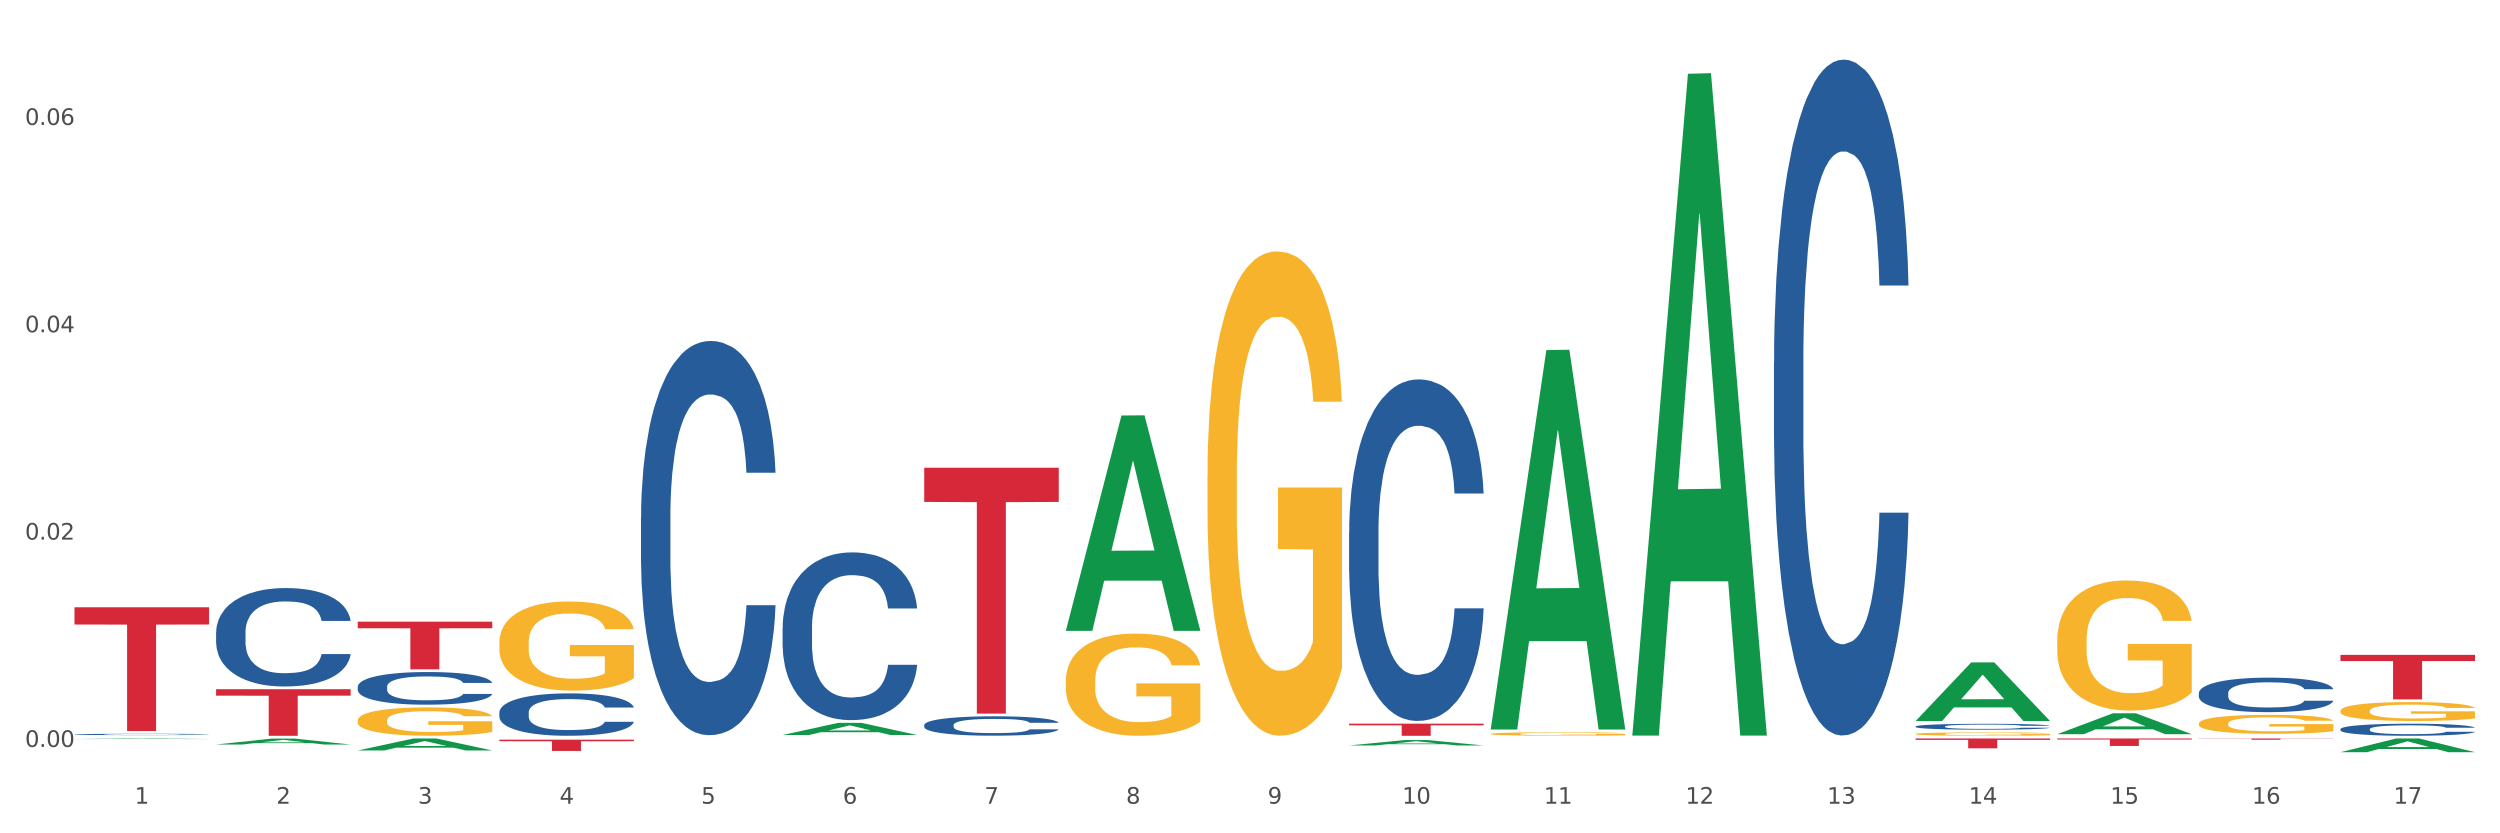 <?xml version="1.0" encoding="utf-8" standalone="no"?>
<!DOCTYPE svg PUBLIC "-//W3C//DTD SVG 1.1//EN"
  "http://www.w3.org/Graphics/SVG/1.1/DTD/svg11.dtd">
<svg xmlns:xlink="http://www.w3.org/1999/xlink" width="1080pt" height="360pt" viewBox="0 0 1080 360" xmlns="http://www.w3.org/2000/svg" version="1.1">
 <rect x="0" y="0" width="1080" height="360" fill="#333333" stroke="none"/>
 <defs>
  <style type="text/css">*{stroke-linejoin: round; stroke-linecap: butt}</style>
 </defs>
 <g id="figure_1">
  <g id="patch_1">
   <path d="M 0 360 
L 1080 360 
L 1080 0 
L 0 0 
z
" style="fill: #ffffff; stroke: #ffffff; stroke-linejoin: miter"/>
  </g>
  <g id="axes_1">
   <g id="matplotlib.axis_1">
    <g id="xtick_1">
     <g id="text_1">
      <!-- 1 -->
      <g style="fill: #4d4d4d" transform="translate(58.182 347.204) scale(0.096 -0.096)">
       <defs>
        <path id="DejaVuSans-31" d="M 794 531 
L 1825 531 
L 1825 4091 
L 703 3866 
L 703 4441 
L 1819 4666 
L 2450 4666 
L 2450 531 
L 3481 531 
L 3481 0 
L 794 0 
L 794 531 
z
" transform="scale(0.016)"/>
       </defs>
       <use xlink:href="#DejaVuSans-31"/>
      </g>
     </g>
    </g>
    <g id="xtick_2">
     <g id="text_2">
      <!-- 2 -->
      <g style="fill: #4d4d4d" transform="translate(119.364 347.204) scale(0.096 -0.096)">
       <defs>
        <path id="DejaVuSans-32" d="M 1228 531 
L 3431 531 
L 3431 0 
L 469 0 
L 469 531 
Q 828 903 1448 1529 
Q 2069 2156 2228 2338 
Q 2531 2678 2651 2914 
Q 2772 3150 2772 3378 
Q 2772 3750 2511 3984 
Q 2250 4219 1831 4219 
Q 1534 4219 1204 4116 
Q 875 4013 500 3803 
L 500 4441 
Q 881 4594 1212 4672 
Q 1544 4750 1819 4750 
Q 2544 4750 2975 4387 
Q 3406 4025 3406 3419 
Q 3406 3131 3298 2873 
Q 3191 2616 2906 2266 
Q 2828 2175 2409 1742 
Q 1991 1309 1228 531 
z
" transform="scale(0.016)"/>
       </defs>
       <use xlink:href="#DejaVuSans-32"/>
      </g>
     </g>
    </g>
    <g id="xtick_3">
     <g id="text_3">
      <!-- 3 -->
      <g style="fill: #4d4d4d" transform="translate(180.545 347.204) scale(0.096 -0.096)">
       <defs>
        <path id="DejaVuSans-33" d="M 2597 2516 
Q 3050 2419 3304 2112 
Q 3559 1806 3559 1356 
Q 3559 666 3084 287 
Q 2609 -91 1734 -91 
Q 1441 -91 1130 -33 
Q 819 25 488 141 
L 488 750 
Q 750 597 1062 519 
Q 1375 441 1716 441 
Q 2309 441 2620 675 
Q 2931 909 2931 1356 
Q 2931 1769 2642 2001 
Q 2353 2234 1838 2234 
L 1294 2234 
L 1294 2753 
L 1863 2753 
Q 2328 2753 2575 2939 
Q 2822 3125 2822 3475 
Q 2822 3834 2567 4026 
Q 2313 4219 1838 4219 
Q 1578 4219 1281 4162 
Q 984 4106 628 3988 
L 628 4550 
Q 988 4650 1302 4700 
Q 1616 4750 1894 4750 
Q 2613 4750 3031 4423 
Q 3450 4097 3450 3541 
Q 3450 3153 3228 2886 
Q 3006 2619 2597 2516 
z
" transform="scale(0.016)"/>
       </defs>
       <use xlink:href="#DejaVuSans-33"/>
      </g>
     </g>
    </g>
    <g id="xtick_4">
     <g id="text_4">
      <!-- 4 -->
      <g style="fill: #4d4d4d" transform="translate(241.726 347.204) scale(0.096 -0.096)">
       <defs>
        <path id="DejaVuSans-34" d="M 2419 4116 
L 825 1625 
L 2419 1625 
L 2419 4116 
z
M 2253 4666 
L 3047 4666 
L 3047 1625 
L 3713 1625 
L 3713 1100 
L 3047 1100 
L 3047 0 
L 2419 0 
L 2419 1100 
L 313 1100 
L 313 1709 
L 2253 4666 
z
" transform="scale(0.016)"/>
       </defs>
       <use xlink:href="#DejaVuSans-34"/>
      </g>
     </g>
    </g>
    <g id="xtick_5">
     <g id="text_5">
      <!-- 5 -->
      <g style="fill: #4d4d4d" transform="translate(302.908 347.204) scale(0.096 -0.096)">
       <defs>
        <path id="DejaVuSans-35" d="M 691 4666 
L 3169 4666 
L 3169 4134 
L 1269 4134 
L 1269 2991 
Q 1406 3038 1543 3061 
Q 1681 3084 1819 3084 
Q 2600 3084 3056 2656 
Q 3513 2228 3513 1497 
Q 3513 744 3044 326 
Q 2575 -91 1722 -91 
Q 1428 -91 1123 -41 
Q 819 9 494 109 
L 494 744 
Q 775 591 1075 516 
Q 1375 441 1709 441 
Q 2250 441 2565 725 
Q 2881 1009 2881 1497 
Q 2881 1984 2565 2268 
Q 2250 2553 1709 2553 
Q 1456 2553 1204 2497 
Q 953 2441 691 2322 
L 691 4666 
z
" transform="scale(0.016)"/>
       </defs>
       <use xlink:href="#DejaVuSans-35"/>
      </g>
     </g>
    </g>
    <g id="xtick_6">
     <g id="text_6">
      <!-- 6 -->
      <g style="fill: #4d4d4d" transform="translate(364.089 347.204) scale(0.096 -0.096)">
       <defs>
        <path id="DejaVuSans-36" d="M 2113 2584 
Q 1688 2584 1439 2293 
Q 1191 2003 1191 1497 
Q 1191 994 1439 701 
Q 1688 409 2113 409 
Q 2538 409 2786 701 
Q 3034 994 3034 1497 
Q 3034 2003 2786 2293 
Q 2538 2584 2113 2584 
z
M 3366 4563 
L 3366 3988 
Q 3128 4100 2886 4159 
Q 2644 4219 2406 4219 
Q 1781 4219 1451 3797 
Q 1122 3375 1075 2522 
Q 1259 2794 1537 2939 
Q 1816 3084 2150 3084 
Q 2853 3084 3261 2657 
Q 3669 2231 3669 1497 
Q 3669 778 3244 343 
Q 2819 -91 2113 -91 
Q 1303 -91 875 529 
Q 447 1150 447 2328 
Q 447 3434 972 4092 
Q 1497 4750 2381 4750 
Q 2619 4750 2861 4703 
Q 3103 4656 3366 4563 
z
" transform="scale(0.016)"/>
       </defs>
       <use xlink:href="#DejaVuSans-36"/>
      </g>
     </g>
    </g>
    <g id="xtick_7">
     <g id="text_7">
      <!-- 7 -->
      <g style="fill: #4d4d4d" transform="translate(425.271 347.204) scale(0.096 -0.096)">
       <defs>
        <path id="DejaVuSans-37" d="M 525 4666 
L 3525 4666 
L 3525 4397 
L 1831 0 
L 1172 0 
L 2766 4134 
L 525 4134 
L 525 4666 
z
" transform="scale(0.016)"/>
       </defs>
       <use xlink:href="#DejaVuSans-37"/>
      </g>
     </g>
    </g>
    <g id="xtick_8">
     <g id="text_8">
      <!-- 8 -->
      <g style="fill: #4d4d4d" transform="translate(486.452 347.204) scale(0.096 -0.096)">
       <defs>
        <path id="DejaVuSans-38" d="M 2034 2216 
Q 1584 2216 1326 1975 
Q 1069 1734 1069 1313 
Q 1069 891 1326 650 
Q 1584 409 2034 409 
Q 2484 409 2743 651 
Q 3003 894 3003 1313 
Q 3003 1734 2745 1975 
Q 2488 2216 2034 2216 
z
M 1403 2484 
Q 997 2584 770 2862 
Q 544 3141 544 3541 
Q 544 4100 942 4425 
Q 1341 4750 2034 4750 
Q 2731 4750 3128 4425 
Q 3525 4100 3525 3541 
Q 3525 3141 3298 2862 
Q 3072 2584 2669 2484 
Q 3125 2378 3379 2068 
Q 3634 1759 3634 1313 
Q 3634 634 3220 271 
Q 2806 -91 2034 -91 
Q 1263 -91 848 271 
Q 434 634 434 1313 
Q 434 1759 690 2068 
Q 947 2378 1403 2484 
z
M 1172 3481 
Q 1172 3119 1398 2916 
Q 1625 2713 2034 2713 
Q 2441 2713 2670 2916 
Q 2900 3119 2900 3481 
Q 2900 3844 2670 4047 
Q 2441 4250 2034 4250 
Q 1625 4250 1398 4047 
Q 1172 3844 1172 3481 
z
" transform="scale(0.016)"/>
       </defs>
       <use xlink:href="#DejaVuSans-38"/>
      </g>
     </g>
    </g>
    <g id="xtick_9">
     <g id="text_9">
      <!-- 9 -->
      <g style="fill: #4d4d4d" transform="translate(547.634 347.204) scale(0.096 -0.096)">
       <defs>
        <path id="DejaVuSans-39" d="M 703 97 
L 703 672 
Q 941 559 1184 500 
Q 1428 441 1663 441 
Q 2288 441 2617 861 
Q 2947 1281 2994 2138 
Q 2813 1869 2534 1725 
Q 2256 1581 1919 1581 
Q 1219 1581 811 2004 
Q 403 2428 403 3163 
Q 403 3881 828 4315 
Q 1253 4750 1959 4750 
Q 2769 4750 3195 4129 
Q 3622 3509 3622 2328 
Q 3622 1225 3098 567 
Q 2575 -91 1691 -91 
Q 1453 -91 1209 -44 
Q 966 3 703 97 
z
M 1959 2075 
Q 2384 2075 2632 2365 
Q 2881 2656 2881 3163 
Q 2881 3666 2632 3958 
Q 2384 4250 1959 4250 
Q 1534 4250 1286 3958 
Q 1038 3666 1038 3163 
Q 1038 2656 1286 2365 
Q 1534 2075 1959 2075 
z
" transform="scale(0.016)"/>
       </defs>
       <use xlink:href="#DejaVuSans-39"/>
      </g>
     </g>
    </g>
    <g id="xtick_10">
     <g id="text_10">
      <!-- 10 -->
      <g style="fill: #4d4d4d" transform="translate(605.761 347.204) scale(0.096 -0.096)">
       <defs>
        <path id="DejaVuSans-30" d="M 2034 4250 
Q 1547 4250 1301 3770 
Q 1056 3291 1056 2328 
Q 1056 1369 1301 889 
Q 1547 409 2034 409 
Q 2525 409 2770 889 
Q 3016 1369 3016 2328 
Q 3016 3291 2770 3770 
Q 2525 4250 2034 4250 
z
M 2034 4750 
Q 2819 4750 3233 4129 
Q 3647 3509 3647 2328 
Q 3647 1150 3233 529 
Q 2819 -91 2034 -91 
Q 1250 -91 836 529 
Q 422 1150 422 2328 
Q 422 3509 836 4129 
Q 1250 4750 2034 4750 
z
" transform="scale(0.016)"/>
       </defs>
       <use xlink:href="#DejaVuSans-31"/>
       <use xlink:href="#DejaVuSans-30" transform="translate(63.623 0)"/>
      </g>
     </g>
    </g>
    <g id="xtick_11">
     <g id="text_11">
      <!-- 11 -->
      <g style="fill: #4d4d4d" transform="translate(666.942 347.204) scale(0.096 -0.096)">
       <use xlink:href="#DejaVuSans-31"/>
       <use xlink:href="#DejaVuSans-31" transform="translate(63.623 0)"/>
      </g>
     </g>
    </g>
    <g id="xtick_12">
     <g id="text_12">
      <!-- 12 -->
      <g style="fill: #4d4d4d" transform="translate(728.124 347.204) scale(0.096 -0.096)">
       <use xlink:href="#DejaVuSans-31"/>
       <use xlink:href="#DejaVuSans-32" transform="translate(63.623 0)"/>
      </g>
     </g>
    </g>
    <g id="xtick_13">
     <g id="text_13">
      <!-- 13 -->
      <g style="fill: #4d4d4d" transform="translate(789.305 347.204) scale(0.096 -0.096)">
       <use xlink:href="#DejaVuSans-31"/>
       <use xlink:href="#DejaVuSans-33" transform="translate(63.623 0)"/>
      </g>
     </g>
    </g>
    <g id="xtick_14">
     <g id="text_14">
      <!-- 14 -->
      <g style="fill: #4d4d4d" transform="translate(850.487 347.204) scale(0.096 -0.096)">
       <use xlink:href="#DejaVuSans-31"/>
       <use xlink:href="#DejaVuSans-34" transform="translate(63.623 0)"/>
      </g>
     </g>
    </g>
    <g id="xtick_15">
     <g id="text_15">
      <!-- 15 -->
      <g style="fill: #4d4d4d" transform="translate(911.668 347.204) scale(0.096 -0.096)">
       <use xlink:href="#DejaVuSans-31"/>
       <use xlink:href="#DejaVuSans-35" transform="translate(63.623 0)"/>
      </g>
     </g>
    </g>
    <g id="xtick_16">
     <g id="text_16">
      <!-- 16 -->
      <g style="fill: #4d4d4d" transform="translate(972.849 347.204) scale(0.096 -0.096)">
       <use xlink:href="#DejaVuSans-31"/>
       <use xlink:href="#DejaVuSans-36" transform="translate(63.623 0)"/>
      </g>
     </g>
    </g>
    <g id="xtick_17">
     <g id="text_17">
      <!-- 17 -->
      <g style="fill: #4d4d4d" transform="translate(1034.031 347.204) scale(0.096 -0.096)">
       <use xlink:href="#DejaVuSans-31"/>
       <use xlink:href="#DejaVuSans-37" transform="translate(63.623 0)"/>
      </g>
     </g>
    </g>
    <g id="xtick_18"/>
    <g id="xtick_19"/>
    <g id="xtick_20"/>
    <g id="xtick_21"/>
    <g id="xtick_22"/>
    <g id="xtick_23"/>
    <g id="xtick_24"/>
    <g id="xtick_25"/>
    <g id="xtick_26"/>
    <g id="xtick_27"/>
    <g id="xtick_28"/>
    <g id="xtick_29"/>
    <g id="xtick_30"/>
    <g id="xtick_31"/>
    <g id="xtick_32"/>
    <g id="xtick_33"/>
   </g>
   <g id="matplotlib.axis_2">
    <g id="ytick_1">
     <g id="text_18">
      <!-- 0.00 -->
      <g style="fill: #4d4d4d" transform="translate(10.8 322.673) scale(0.096 -0.096)">
       <defs>
        <path id="DejaVuSans-2e" d="M 684 794 
L 1344 794 
L 1344 0 
L 684 0 
L 684 794 
z
" transform="scale(0.016)"/>
       </defs>
       <use xlink:href="#DejaVuSans-30"/>
       <use xlink:href="#DejaVuSans-2e" transform="translate(63.623 0)"/>
       <use xlink:href="#DejaVuSans-30" transform="translate(95.41 0)"/>
       <use xlink:href="#DejaVuSans-30" transform="translate(159.033 0)"/>
      </g>
     </g>
    </g>
    <g id="ytick_2">
     <g id="text_19">
      <!-- 0.02 -->
      <g style="fill: #4d4d4d" transform="translate(10.8 233.107) scale(0.096 -0.096)">
       <use xlink:href="#DejaVuSans-30"/>
       <use xlink:href="#DejaVuSans-2e" transform="translate(63.623 0)"/>
       <use xlink:href="#DejaVuSans-30" transform="translate(95.41 0)"/>
       <use xlink:href="#DejaVuSans-32" transform="translate(159.033 0)"/>
      </g>
     </g>
    </g>
    <g id="ytick_3">
     <g id="text_20">
      <!-- 0.04 -->
      <g style="fill: #4d4d4d" transform="translate(10.8 143.541) scale(0.096 -0.096)">
       <use xlink:href="#DejaVuSans-30"/>
       <use xlink:href="#DejaVuSans-2e" transform="translate(63.623 0)"/>
       <use xlink:href="#DejaVuSans-30" transform="translate(95.41 0)"/>
       <use xlink:href="#DejaVuSans-34" transform="translate(159.033 0)"/>
      </g>
     </g>
    </g>
    <g id="ytick_4">
     <g id="text_21">
      <!-- 0.06 -->
      <g style="fill: #4d4d4d" transform="translate(10.8 53.975) scale(0.096 -0.096)">
       <use xlink:href="#DejaVuSans-30"/>
       <use xlink:href="#DejaVuSans-2e" transform="translate(63.623 0)"/>
       <use xlink:href="#DejaVuSans-30" transform="translate(95.41 0)"/>
       <use xlink:href="#DejaVuSans-36" transform="translate(159.033 0)"/>
      </g>
     </g>
    </g>
    <g id="ytick_5"/>
    <g id="ytick_6"/>
    <g id="ytick_7"/>
   </g>
   <g id="PolyCollection_1">
    <path d="M 32.175 319.265 
L 32.235 319.265 
L 56.203 319.026 
L 66.15 319.026 
L 90.297 319.265 
L 78.793 319.265 
L 73.58 319.21 
L 48.833 319.21 
L 48.653 319.211 
L 43.62 319.265 
L 32.175 319.265 
L 32.175 319.265 
L 51.949 319.176 
L 70.464 319.176 
L 61.296 319.077 
L 61.176 319.077 
L 61.056 319.077 
L 51.889 319.176 
L 51.949 319.176 
L 32.175 319.265 
z
" clip-path="url(#pdad0a479b7)" style="fill: #109648"/>
    <path d="M 521.626 205.272 
L 521.695 205.081 
L 521.695 198.203 
L 521.832 192.279 
L 522.518 177.949 
L 523.548 166.102 
L 524.303 159.797 
L 525.057 154.638 
L 525.949 149.479 
L 527.047 144.129 
L 529.037 136.294 
L 530.273 132.282 
L 531.782 128.078 
L 534.527 121.964 
L 536.517 118.525 
L 538.576 115.658 
L 541.938 112.219 
L 544.134 110.69 
L 546.467 109.544 
L 549.281 108.78 
L 551.408 108.589 
L 556.074 109.162 
L 560.054 110.882 
L 561.976 112.219 
L 564.446 114.512 
L 565.75 116.041 
L 567.877 119.098 
L 570.073 123.11 
L 571.583 126.55 
L 573.847 133.046 
L 575.563 139.543 
L 577.141 147.568 
L 577.965 153.109 
L 578.582 158.268 
L 579.131 164.191 
L 579.68 173.554 
L 567.328 173.554 
L 566.848 166.866 
L 566.093 160.561 
L 564.995 154.447 
L 564.034 150.625 
L 562.387 145.848 
L 560.878 142.791 
L 559.299 140.498 
L 557.378 138.587 
L 555.868 137.632 
L 553.741 136.868 
L 549.555 137.059 
L 546.742 138.587 
L 544.82 140.498 
L 543.585 142.218 
L 542.487 144.129 
L 541.252 146.804 
L 539.811 150.816 
L 538.782 154.447 
L 537.752 159.032 
L 536.929 163.618 
L 536.174 168.968 
L 535.556 174.7 
L 535.076 180.624 
L 534.664 187.885 
L 534.321 199.922 
L 534.321 226.099 
L 534.459 232.023 
L 534.802 239.857 
L 535.213 245.78 
L 535.9 252.85 
L 536.517 257.627 
L 537.684 264.505 
L 538.988 270.238 
L 540.017 273.868 
L 541.046 276.925 
L 542.83 281.129 
L 544.82 284.568 
L 546.536 286.67 
L 548.869 288.581 
L 550.447 289.345 
L 551.82 289.727 
L 555.182 289.727 
L 557.584 289.154 
L 560.26 287.817 
L 562.319 286.097 
L 564.034 283.995 
L 565.956 280.556 
L 567.191 277.307 
L 567.191 237.373 
L 552.094 237.182 
L 552.094 210.622 
L 579.749 210.622 
L 579.749 288.581 
L 578.582 292.593 
L 577.278 296.224 
L 575.906 299.472 
L 573.847 303.485 
L 571.377 307.306 
L 569.181 309.981 
L 566.848 312.274 
L 564.103 314.376 
L 560.535 316.287 
L 558.339 317.051 
L 555.594 317.624 
L 552.369 317.815 
L 549.555 317.433 
L 546.81 316.478 
L 543.928 314.758 
L 541.115 312.274 
L 538.988 309.79 
L 536.86 306.733 
L 534.596 302.72 
L 532.812 298.899 
L 531.439 295.46 
L 529.93 291.065 
L 528.283 285.333 
L 527.047 280.174 
L 525.949 274.823 
L 524.783 267.945 
L 523.959 262.021 
L 523.136 254.57 
L 522.656 249.028 
L 522.107 240.43 
L 521.695 228.392 
L 521.626 205.272 
z
" clip-path="url(#pdad0a479b7)" style="fill: #f7b32b"/>
    <path d="M 643.989 317.039 
L 644.058 317.038 
L 644.058 316.988 
L 644.195 316.945 
L 644.881 316.841 
L 645.911 316.756 
L 646.665 316.71 
L 647.42 316.673 
L 648.312 316.635 
L 649.41 316.597 
L 651.4 316.54 
L 652.635 316.511 
L 654.145 316.481 
L 656.89 316.436 
L 658.88 316.412 
L 660.939 316.391 
L 664.301 316.366 
L 666.497 316.355 
L 668.83 316.347 
L 671.644 316.341 
L 673.771 316.34 
L 678.437 316.344 
L 682.417 316.356 
L 684.339 316.366 
L 686.809 316.383 
L 688.113 316.394 
L 690.24 316.416 
L 692.436 316.445 
L 693.946 316.47 
L 696.21 316.517 
L 697.926 316.564 
L 699.504 316.622 
L 700.327 316.662 
L 700.945 316.699 
L 701.494 316.742 
L 702.043 316.81 
L 689.691 316.81 
L 689.211 316.761 
L 688.456 316.716 
L 687.358 316.671 
L 686.397 316.644 
L 684.75 316.609 
L 683.241 316.587 
L 681.662 316.571 
L 679.741 316.557 
L 678.231 316.55 
L 676.104 316.544 
L 671.918 316.546 
L 669.105 316.557 
L 667.183 316.571 
L 665.948 316.583 
L 664.85 316.597 
L 663.615 316.616 
L 662.174 316.645 
L 661.145 316.671 
L 660.115 316.705 
L 659.292 316.738 
L 658.537 316.776 
L 657.919 316.818 
L 657.439 316.861 
L 657.027 316.913 
L 656.684 317 
L 656.684 317.19 
L 656.821 317.233 
L 657.164 317.289 
L 657.576 317.332 
L 658.262 317.383 
L 658.88 317.418 
L 660.047 317.468 
L 661.35 317.509 
L 662.38 317.535 
L 663.409 317.557 
L 665.193 317.588 
L 667.183 317.613 
L 668.899 317.628 
L 671.232 317.642 
L 672.81 317.647 
L 674.183 317.65 
L 677.545 317.65 
L 679.947 317.646 
L 682.623 317.636 
L 684.682 317.624 
L 686.397 317.609 
L 688.319 317.584 
L 689.554 317.56 
L 689.554 317.271 
L 674.457 317.27 
L 674.457 317.078 
L 702.112 317.078 
L 702.112 317.642 
L 700.945 317.671 
L 699.641 317.697 
L 698.269 317.72 
L 696.21 317.749 
L 693.74 317.777 
L 691.544 317.796 
L 689.211 317.813 
L 686.466 317.828 
L 682.898 317.842 
L 680.702 317.848 
L 677.957 317.852 
L 674.732 317.853 
L 671.918 317.85 
L 669.173 317.843 
L 666.291 317.831 
L 663.478 317.813 
L 661.35 317.795 
L 659.223 317.773 
L 656.959 317.744 
L 655.174 317.716 
L 653.802 317.691 
L 652.292 317.66 
L 650.645 317.618 
L 649.41 317.581 
L 648.312 317.542 
L 647.146 317.492 
L 646.322 317.45 
L 645.499 317.396 
L 645.018 317.356 
L 644.47 317.293 
L 644.058 317.206 
L 643.989 317.039 
z
" clip-path="url(#pdad0a479b7)" style="fill: #f7b32b"/>
    <path d="M 827.533 317.067 
L 827.602 317.066 
L 827.602 317.018 
L 827.739 316.976 
L 828.425 316.876 
L 829.455 316.793 
L 830.21 316.749 
L 830.964 316.713 
L 831.857 316.677 
L 832.954 316.64 
L 834.945 316.585 
L 836.18 316.557 
L 837.689 316.528 
L 840.434 316.485 
L 842.424 316.461 
L 844.483 316.441 
L 847.845 316.417 
L 850.041 316.406 
L 852.374 316.398 
L 855.188 316.393 
L 857.315 316.392 
L 861.981 316.396 
L 865.961 316.408 
L 867.883 316.417 
L 870.353 316.433 
L 871.657 316.444 
L 873.784 316.465 
L 875.98 316.493 
L 877.49 316.517 
L 879.754 316.562 
L 881.47 316.608 
L 883.048 316.664 
L 883.872 316.703 
L 884.489 316.739 
L 885.038 316.78 
L 885.587 316.845 
L 873.235 316.845 
L 872.755 316.799 
L 872 316.755 
L 870.902 316.712 
L 869.941 316.685 
L 868.295 316.652 
L 866.785 316.63 
L 865.207 316.614 
L 863.285 316.601 
L 861.775 316.594 
L 859.648 316.589 
L 855.462 316.59 
L 852.649 316.601 
L 850.727 316.614 
L 849.492 316.626 
L 848.394 316.64 
L 847.159 316.658 
L 845.718 316.687 
L 844.689 316.712 
L 843.659 316.744 
L 842.836 316.776 
L 842.081 316.813 
L 841.464 316.853 
L 840.983 316.895 
L 840.571 316.945 
L 840.228 317.03 
L 840.228 317.212 
L 840.366 317.254 
L 840.709 317.309 
L 841.12 317.35 
L 841.807 317.399 
L 842.424 317.433 
L 843.591 317.481 
L 844.895 317.521 
L 845.924 317.546 
L 846.953 317.567 
L 848.737 317.597 
L 850.727 317.621 
L 852.443 317.636 
L 854.776 317.649 
L 856.354 317.654 
L 857.727 317.657 
L 861.089 317.657 
L 863.491 317.653 
L 866.167 317.644 
L 868.226 317.632 
L 869.941 317.617 
L 871.863 317.593 
L 873.098 317.57 
L 873.098 317.291 
L 858.001 317.29 
L 858.001 317.104 
L 885.656 317.104 
L 885.656 317.649 
L 884.489 317.677 
L 883.185 317.702 
L 881.813 317.725 
L 879.754 317.753 
L 877.284 317.78 
L 875.088 317.798 
L 872.755 317.814 
L 870.01 317.829 
L 866.442 317.842 
L 864.246 317.848 
L 861.501 317.852 
L 858.276 317.853 
L 855.462 317.85 
L 852.717 317.844 
L 849.835 317.832 
L 847.022 317.814 
L 844.895 317.797 
L 842.767 317.776 
L 840.503 317.748 
L 838.719 317.721 
L 837.346 317.697 
L 835.837 317.666 
L 834.19 317.626 
L 832.954 317.59 
L 831.857 317.553 
L 830.69 317.505 
L 829.867 317.463 
L 829.043 317.411 
L 828.563 317.373 
L 828.014 317.313 
L 827.602 317.228 
L 827.533 317.067 
z
" clip-path="url(#pdad0a479b7)" style="fill: #f7b32b"/>
    <path d="M 888.715 276.731 
L 888.783 276.68 
L 888.783 274.832 
L 888.921 273.241 
L 889.607 269.392 
L 890.636 266.21 
L 891.391 264.516 
L 892.146 263.13 
L 893.038 261.744 
L 894.136 260.307 
L 896.126 258.203 
L 897.361 257.125 
L 898.871 255.996 
L 901.616 254.354 
L 903.606 253.43 
L 905.664 252.66 
L 909.027 251.736 
L 911.223 251.326 
L 913.556 251.018 
L 916.369 250.812 
L 918.497 250.761 
L 923.163 250.915 
L 927.143 251.377 
L 929.064 251.736 
L 931.535 252.352 
L 932.838 252.763 
L 934.966 253.584 
L 937.162 254.662 
L 938.671 255.586 
L 940.936 257.331 
L 942.651 259.076 
L 944.23 261.231 
L 945.053 262.72 
L 945.671 264.105 
L 946.22 265.696 
L 946.769 268.211 
L 934.417 268.211 
L 933.936 266.415 
L 933.182 264.721 
L 932.084 263.079 
L 931.123 262.052 
L 929.476 260.769 
L 927.966 259.948 
L 926.388 259.332 
L 924.467 258.819 
L 922.957 258.562 
L 920.83 258.357 
L 916.644 258.408 
L 913.83 258.819 
L 911.909 259.332 
L 910.674 259.794 
L 909.576 260.307 
L 908.341 261.026 
L 906.899 262.104 
L 905.87 263.079 
L 904.841 264.311 
L 904.017 265.542 
L 903.263 266.979 
L 902.645 268.519 
L 902.165 270.11 
L 901.753 272.061 
L 901.41 275.294 
L 901.41 282.325 
L 901.547 283.916 
L 901.89 286.021 
L 902.302 287.612 
L 902.988 289.511 
L 903.606 290.794 
L 904.772 292.642 
L 906.076 294.181 
L 907.105 295.156 
L 908.135 295.978 
L 909.919 297.107 
L 911.909 298.031 
L 913.624 298.595 
L 915.958 299.108 
L 917.536 299.314 
L 918.908 299.416 
L 922.271 299.416 
L 924.672 299.262 
L 927.349 298.903 
L 929.407 298.441 
L 931.123 297.877 
L 933.044 296.953 
L 934.279 296.08 
L 934.279 285.354 
L 919.183 285.302 
L 919.183 278.168 
L 946.837 278.168 
L 946.837 299.108 
L 945.671 300.186 
L 944.367 301.161 
L 942.994 302.034 
L 940.936 303.112 
L 938.465 304.138 
L 936.269 304.857 
L 933.936 305.473 
L 931.191 306.037 
L 927.623 306.55 
L 925.427 306.756 
L 922.682 306.91 
L 919.457 306.961 
L 916.644 306.858 
L 913.899 306.602 
L 911.017 306.14 
L 908.203 305.473 
L 906.076 304.805 
L 903.949 303.984 
L 901.684 302.906 
L 899.9 301.88 
L 898.528 300.956 
L 897.018 299.776 
L 895.371 298.236 
L 894.136 296.85 
L 893.038 295.413 
L 891.871 293.565 
L 891.048 291.974 
L 890.224 289.973 
L 889.744 288.484 
L 889.195 286.175 
L 888.783 282.941 
L 888.715 276.731 
z
" clip-path="url(#pdad0a479b7)" style="fill: #f7b32b"/>
    <path d="M 949.896 312.599 
L 949.965 312.592 
L 949.965 312.322 
L 950.102 312.09 
L 950.788 311.529 
L 951.818 311.065 
L 952.572 310.818 
L 953.327 310.616 
L 954.219 310.414 
L 955.317 310.205 
L 957.307 309.898 
L 958.543 309.741 
L 960.052 309.576 
L 962.797 309.337 
L 964.787 309.202 
L 966.846 309.09 
L 970.208 308.955 
L 972.404 308.896 
L 974.737 308.851 
L 977.551 308.821 
L 979.678 308.813 
L 984.344 308.836 
L 988.324 308.903 
L 990.246 308.955 
L 992.716 309.045 
L 994.02 309.105 
L 996.147 309.225 
L 998.343 309.382 
L 999.853 309.517 
L 1002.117 309.771 
L 1003.833 310.025 
L 1005.411 310.34 
L 1006.234 310.557 
L 1006.852 310.759 
L 1007.401 310.991 
L 1007.95 311.357 
L 995.598 311.357 
L 995.118 311.095 
L 994.363 310.848 
L 993.265 310.609 
L 992.304 310.459 
L 990.657 310.272 
L 989.148 310.153 
L 987.569 310.063 
L 985.648 309.988 
L 984.138 309.951 
L 982.011 309.921 
L 977.825 309.928 
L 975.012 309.988 
L 973.09 310.063 
L 971.855 310.13 
L 970.757 310.205 
L 969.522 310.31 
L 968.081 310.467 
L 967.052 310.609 
L 966.022 310.789 
L 965.199 310.968 
L 964.444 311.178 
L 963.826 311.402 
L 963.346 311.634 
L 962.934 311.918 
L 962.591 312.39 
L 962.591 313.415 
L 962.728 313.647 
L 963.072 313.953 
L 963.483 314.185 
L 964.169 314.462 
L 964.787 314.649 
L 965.954 314.919 
L 967.257 315.143 
L 968.287 315.285 
L 969.316 315.405 
L 971.1 315.57 
L 973.09 315.704 
L 974.806 315.786 
L 977.139 315.861 
L 978.717 315.891 
L 980.09 315.906 
L 983.452 315.906 
L 985.854 315.884 
L 988.53 315.831 
L 990.589 315.764 
L 992.304 315.682 
L 994.226 315.547 
L 995.461 315.42 
L 995.461 313.856 
L 980.364 313.849 
L 980.364 312.809 
L 1008.019 312.809 
L 1008.019 315.861 
L 1006.852 316.018 
L 1005.548 316.161 
L 1004.176 316.288 
L 1002.117 316.445 
L 999.647 316.595 
L 997.451 316.699 
L 995.118 316.789 
L 992.373 316.871 
L 988.805 316.946 
L 986.609 316.976 
L 983.864 316.999 
L 980.639 317.006 
L 977.825 316.991 
L 975.08 316.954 
L 972.198 316.886 
L 969.385 316.789 
L 967.257 316.692 
L 965.13 316.572 
L 962.866 316.415 
L 961.082 316.265 
L 959.709 316.131 
L 958.199 315.959 
L 956.553 315.734 
L 955.317 315.532 
L 954.219 315.323 
L 953.053 315.053 
L 952.229 314.821 
L 951.406 314.53 
L 950.926 314.313 
L 950.377 313.976 
L 949.965 313.504 
L 949.896 312.599 
z
" clip-path="url(#pdad0a479b7)" style="fill: #f7b32b"/>
    <path d="M 1011.078 307.08 
L 1011.146 307.072 
L 1011.146 306.804 
L 1011.284 306.572 
L 1011.97 306.013 
L 1012.999 305.55 
L 1013.754 305.304 
L 1014.509 305.103 
L 1015.401 304.901 
L 1016.499 304.692 
L 1018.489 304.387 
L 1019.724 304.23 
L 1021.234 304.066 
L 1023.978 303.827 
L 1025.969 303.693 
L 1028.027 303.581 
L 1031.39 303.447 
L 1033.585 303.387 
L 1035.919 303.342 
L 1038.732 303.312 
L 1040.859 303.305 
L 1045.526 303.327 
L 1049.506 303.395 
L 1051.427 303.447 
L 1053.897 303.536 
L 1055.201 303.596 
L 1057.328 303.715 
L 1059.524 303.872 
L 1061.034 304.006 
L 1063.299 304.26 
L 1065.014 304.513 
L 1066.592 304.827 
L 1067.416 305.043 
L 1068.033 305.244 
L 1068.582 305.476 
L 1069.131 305.841 
L 1056.78 305.841 
L 1056.299 305.58 
L 1055.544 305.334 
L 1054.446 305.095 
L 1053.486 304.946 
L 1051.839 304.76 
L 1050.329 304.64 
L 1048.751 304.551 
L 1046.829 304.476 
L 1045.32 304.439 
L 1043.192 304.409 
L 1039.007 304.416 
L 1036.193 304.476 
L 1034.272 304.551 
L 1033.037 304.618 
L 1031.939 304.692 
L 1030.703 304.797 
L 1029.262 304.954 
L 1028.233 305.095 
L 1027.204 305.274 
L 1026.38 305.453 
L 1025.625 305.662 
L 1025.008 305.886 
L 1024.527 306.117 
L 1024.116 306.401 
L 1023.773 306.871 
L 1023.773 307.893 
L 1023.91 308.124 
L 1024.253 308.43 
L 1024.665 308.661 
L 1025.351 308.937 
L 1025.969 309.123 
L 1027.135 309.392 
L 1028.439 309.616 
L 1029.468 309.758 
L 1030.498 309.877 
L 1032.282 310.041 
L 1034.272 310.175 
L 1035.987 310.257 
L 1038.32 310.332 
L 1039.899 310.362 
L 1041.271 310.377 
L 1044.634 310.377 
L 1047.035 310.354 
L 1049.712 310.302 
L 1051.77 310.235 
L 1053.486 310.153 
L 1055.407 310.019 
L 1056.642 309.892 
L 1056.642 308.333 
L 1041.546 308.325 
L 1041.546 307.288 
L 1069.2 307.288 
L 1069.2 310.332 
L 1068.033 310.489 
L 1066.73 310.63 
L 1065.357 310.757 
L 1063.299 310.914 
L 1060.828 311.063 
L 1058.632 311.167 
L 1056.299 311.257 
L 1053.554 311.339 
L 1049.986 311.414 
L 1047.79 311.443 
L 1045.045 311.466 
L 1041.82 311.473 
L 1039.007 311.458 
L 1036.262 311.421 
L 1033.38 311.354 
L 1030.566 311.257 
L 1028.439 311.16 
L 1026.312 311.041 
L 1024.047 310.884 
L 1022.263 310.735 
L 1020.891 310.6 
L 1019.381 310.429 
L 1017.734 310.205 
L 1016.499 310.004 
L 1015.401 309.795 
L 1014.234 309.526 
L 1013.411 309.295 
L 1012.587 309.004 
L 1012.107 308.788 
L 1011.558 308.452 
L 1011.146 307.982 
L 1011.078 307.08 
z
" clip-path="url(#pdad0a479b7)" style="fill: #f7b32b"/>
    <path d="M 1011.078 282.903 
L 1069.2 282.903 
L 1069.2 285.575 
L 1046.337 285.593 
L 1046.337 302.132 
L 1033.803 302.132 
L 1033.803 285.593 
L 1011.078 285.575 
L 1011.078 282.921 
L 1011.078 282.903 
z
" clip-path="url(#pdad0a479b7)" style="fill: #d62839"/>
    <path d="M 888.715 319.026 
L 946.837 319.026 
L 946.837 319.473 
L 923.974 319.476 
L 923.974 322.244 
L 911.44 322.244 
L 911.44 319.476 
L 888.715 319.473 
L 888.715 319.029 
L 888.715 319.026 
z
" clip-path="url(#pdad0a479b7)" style="fill: #d62839"/>
    <path d="M 827.533 319.026 
L 885.656 319.026 
L 885.656 319.618 
L 862.792 319.622 
L 862.792 323.288 
L 850.259 323.288 
L 850.259 319.622 
L 827.533 319.618 
L 827.533 319.03 
L 827.533 319.026 
z
" clip-path="url(#pdad0a479b7)" style="fill: #d62839"/>
    <path d="M 582.808 312.626 
L 640.93 312.626 
L 640.93 313.352 
L 618.067 313.357 
L 618.067 317.853 
L 605.533 317.853 
L 605.533 313.357 
L 582.808 313.352 
L 582.808 312.631 
L 582.808 312.626 
z
" clip-path="url(#pdad0a479b7)" style="fill: #d62839"/>
    <path d="M 399.263 202.075 
L 457.386 202.075 
L 457.386 216.832 
L 434.523 216.932 
L 434.523 308.266 
L 421.989 308.266 
L 421.989 216.932 
L 399.263 216.832 
L 399.263 202.175 
L 399.263 202.075 
z
" clip-path="url(#pdad0a479b7)" style="fill: #d62839"/>
    <path d="M 215.719 319.538 
L 273.842 319.538 
L 273.842 320.212 
L 250.978 320.217 
L 250.978 324.392 
L 238.445 324.392 
L 238.445 320.217 
L 215.719 320.212 
L 215.719 319.542 
L 215.719 319.538 
z
" clip-path="url(#pdad0a479b7)" style="fill: #d62839"/>
    <path d="M 154.538 268.549 
L 212.66 268.549 
L 212.66 271.411 
L 189.797 271.43 
L 189.797 289.144 
L 177.263 289.144 
L 177.263 271.43 
L 154.538 271.411 
L 154.538 268.568 
L 154.538 268.549 
z
" clip-path="url(#pdad0a479b7)" style="fill: #d62839"/>
    <path d="M 460.445 294.111 
L 460.514 294.07 
L 460.514 292.619 
L 460.651 291.369 
L 461.337 288.346 
L 462.366 285.847 
L 463.121 284.517 
L 463.876 283.428 
L 464.768 282.34 
L 465.866 281.211 
L 467.856 279.559 
L 469.091 278.712 
L 470.601 277.825 
L 473.346 276.535 
L 475.336 275.81 
L 477.394 275.205 
L 480.757 274.48 
L 482.953 274.157 
L 485.286 273.915 
L 488.099 273.754 
L 490.227 273.714 
L 494.893 273.835 
L 498.873 274.197 
L 500.794 274.48 
L 503.265 274.963 
L 504.568 275.286 
L 506.696 275.931 
L 508.892 276.777 
L 510.401 277.503 
L 512.666 278.873 
L 514.381 280.244 
L 515.96 281.937 
L 516.783 283.106 
L 517.401 284.194 
L 517.95 285.444 
L 518.499 287.419 
L 506.147 287.419 
L 505.666 286.008 
L 504.912 284.678 
L 503.814 283.388 
L 502.853 282.582 
L 501.206 281.574 
L 499.696 280.929 
L 498.118 280.445 
L 496.197 280.042 
L 494.687 279.841 
L 492.56 279.68 
L 488.374 279.72 
L 485.56 280.042 
L 483.639 280.445 
L 482.404 280.808 
L 481.306 281.211 
L 480.071 281.776 
L 478.63 282.622 
L 477.6 283.388 
L 476.571 284.356 
L 475.747 285.323 
L 474.993 286.452 
L 474.375 287.661 
L 473.895 288.911 
L 473.483 290.442 
L 473.14 292.982 
L 473.14 298.504 
L 473.277 299.754 
L 473.62 301.407 
L 474.032 302.656 
L 474.718 304.148 
L 475.336 305.155 
L 476.502 306.607 
L 477.806 307.816 
L 478.835 308.582 
L 479.865 309.227 
L 481.649 310.114 
L 483.639 310.839 
L 485.354 311.283 
L 487.688 311.686 
L 489.266 311.847 
L 490.638 311.928 
L 494.001 311.928 
L 496.403 311.807 
L 499.079 311.524 
L 501.137 311.162 
L 502.853 310.718 
L 504.774 309.993 
L 506.01 309.307 
L 506.01 300.883 
L 490.913 300.842 
L 490.913 295.239 
L 518.567 295.239 
L 518.567 311.686 
L 517.401 312.532 
L 516.097 313.298 
L 514.724 313.983 
L 512.666 314.83 
L 510.195 315.636 
L 508 316.2 
L 505.666 316.684 
L 502.922 317.128 
L 499.353 317.531 
L 497.157 317.692 
L 494.413 317.813 
L 491.187 317.853 
L 488.374 317.773 
L 485.629 317.571 
L 482.747 317.208 
L 479.933 316.684 
L 477.806 316.16 
L 475.679 315.515 
L 473.414 314.669 
L 471.63 313.862 
L 470.258 313.137 
L 468.748 312.21 
L 467.101 311 
L 465.866 309.912 
L 464.768 308.783 
L 463.601 307.332 
L 462.778 306.083 
L 461.955 304.511 
L 461.474 303.342 
L 460.925 301.528 
L 460.514 298.988 
L 460.445 294.111 
z
" clip-path="url(#pdad0a479b7)" style="fill: #f7b32b"/>
    <path d="M 93.356 297.736 
L 151.479 297.736 
L 151.479 300.532 
L 128.615 300.551 
L 128.615 317.853 
L 116.082 317.853 
L 116.082 300.551 
L 93.356 300.532 
L 93.356 297.755 
L 93.356 297.736 
z
" clip-path="url(#pdad0a479b7)" style="fill: #d62839"/>
    <path d="M 154.538 311.263 
L 154.606 311.252 
L 154.606 310.849 
L 154.744 310.502 
L 155.43 309.663 
L 156.459 308.969 
L 157.214 308.6 
L 157.969 308.298 
L 158.861 307.995 
L 159.959 307.682 
L 161.949 307.223 
L 163.184 306.988 
L 164.694 306.742 
L 167.439 306.384 
L 169.429 306.183 
L 171.487 306.015 
L 174.85 305.814 
L 177.046 305.724 
L 179.379 305.657 
L 182.192 305.612 
L 184.32 305.601 
L 188.986 305.635 
L 192.966 305.735 
L 194.887 305.814 
L 197.358 305.948 
L 198.661 306.037 
L 200.789 306.216 
L 202.985 306.451 
L 204.494 306.653 
L 206.759 307.033 
L 208.474 307.414 
L 210.053 307.884 
L 210.876 308.208 
L 211.494 308.51 
L 212.043 308.857 
L 212.592 309.405 
L 200.24 309.405 
L 199.759 309.014 
L 199.005 308.644 
L 197.907 308.286 
L 196.946 308.063 
L 195.299 307.783 
L 193.789 307.604 
L 192.211 307.47 
L 190.29 307.358 
L 188.78 307.302 
L 186.653 307.257 
L 182.467 307.268 
L 179.653 307.358 
L 177.732 307.47 
L 176.497 307.57 
L 175.399 307.682 
L 174.164 307.839 
L 172.723 308.074 
L 171.693 308.286 
L 170.664 308.555 
L 169.84 308.823 
L 169.086 309.137 
L 168.468 309.472 
L 167.988 309.819 
L 167.576 310.244 
L 167.233 310.949 
L 167.233 312.482 
L 167.37 312.829 
L 167.713 313.288 
L 168.125 313.635 
L 168.811 314.049 
L 169.429 314.329 
L 170.595 314.731 
L 171.899 315.067 
L 172.928 315.28 
L 173.958 315.459 
L 175.742 315.705 
L 177.732 315.906 
L 179.447 316.029 
L 181.781 316.141 
L 183.359 316.186 
L 184.731 316.208 
L 188.094 316.208 
L 190.495 316.175 
L 193.172 316.096 
L 195.23 315.996 
L 196.946 315.873 
L 198.867 315.671 
L 200.102 315.481 
L 200.102 313.142 
L 185.006 313.131 
L 185.006 311.576 
L 212.66 311.576 
L 212.66 316.141 
L 211.494 316.376 
L 210.19 316.589 
L 208.817 316.779 
L 206.759 317.014 
L 204.288 317.238 
L 202.092 317.394 
L 199.759 317.529 
L 197.014 317.652 
L 193.446 317.764 
L 191.25 317.808 
L 188.505 317.842 
L 185.28 317.853 
L 182.467 317.831 
L 179.722 317.775 
L 176.84 317.674 
L 174.026 317.529 
L 171.899 317.383 
L 169.772 317.204 
L 167.507 316.969 
L 165.723 316.745 
L 164.351 316.544 
L 162.841 316.287 
L 161.194 315.951 
L 159.959 315.649 
L 158.861 315.336 
L 157.694 314.933 
L 156.871 314.586 
L 156.048 314.15 
L 155.567 313.825 
L 155.018 313.322 
L 154.606 312.617 
L 154.538 311.263 
z
" clip-path="url(#pdad0a479b7)" style="fill: #f7b32b"/>
    <path d="M 32.175 317.26 
L 32.244 317.259 
L 32.244 317.245 
L 32.45 317.225 
L 33.206 317.188 
L 34.167 317.16 
L 35.816 317.128 
L 36.709 317.114 
L 37.877 317.099 
L 40.282 317.075 
L 43.03 317.054 
L 44.954 317.042 
L 46.396 317.035 
L 49.625 317.022 
L 51.48 317.016 
L 53.404 317.011 
L 55.053 317.008 
L 57.801 317.005 
L 60 317.003 
L 62.542 317.002 
L 64.671 317.003 
L 67.488 317.005 
L 71.61 317.011 
L 73.19 317.015 
L 75.32 317.021 
L 77.519 317.03 
L 79.305 317.038 
L 81.366 317.05 
L 83.496 317.066 
L 85.557 317.086 
L 87 317.104 
L 88.168 317.123 
L 89.198 317.147 
L 89.954 317.172 
L 90.297 317.194 
L 77.725 317.194 
L 77.381 317.175 
L 76.694 317.154 
L 76.007 317.139 
L 75.251 317.128 
L 74.084 317.115 
L 73.053 317.107 
L 71.335 317.097 
L 69.755 317.09 
L 68.45 317.087 
L 66.87 317.083 
L 63.503 317.08 
L 61.099 317.08 
L 59.587 317.081 
L 57.732 317.084 
L 56.152 317.088 
L 54.297 317.094 
L 52.854 317.101 
L 51.412 317.11 
L 50.587 317.116 
L 49.351 317.127 
L 48.526 317.137 
L 47.427 317.153 
L 46.809 317.165 
L 45.709 317.194 
L 45.228 317.216 
L 45.022 317.232 
L 44.885 317.248 
L 44.885 317.33 
L 45.297 317.366 
L 45.641 317.382 
L 46.19 317.4 
L 47.221 317.423 
L 48.732 317.445 
L 50.312 317.462 
L 51.618 317.472 
L 52.854 317.479 
L 54.091 317.485 
L 55.603 317.49 
L 56.839 317.493 
L 58.694 317.496 
L 60.893 317.498 
L 62.61 317.498 
L 66.114 317.495 
L 67.694 317.493 
L 69.206 317.489 
L 70.855 317.483 
L 72.16 317.477 
L 72.916 317.472 
L 74.152 317.462 
L 75.114 317.452 
L 75.939 317.44 
L 76.488 317.429 
L 77.106 317.414 
L 77.587 317.396 
L 77.725 317.386 
L 90.297 317.386 
L 90.023 317.405 
L 89.542 317.424 
L 88.58 317.448 
L 87.824 317.462 
L 86.656 317.479 
L 85.419 317.494 
L 83.702 317.51 
L 82.122 317.522 
L 80.473 317.533 
L 78.687 317.542 
L 75.458 317.555 
L 74.29 317.559 
L 71.816 317.565 
L 69.893 317.569 
L 67.076 317.573 
L 64.19 317.575 
L 61.167 317.575 
L 58.488 317.574 
L 55.534 317.571 
L 53.679 317.568 
L 51.618 317.563 
L 49.213 317.556 
L 46.946 317.547 
L 44.816 317.537 
L 42.824 317.524 
L 40.969 317.511 
L 38.564 317.488 
L 36.778 317.466 
L 35.473 317.446 
L 34.58 317.429 
L 33.686 317.407 
L 33.206 317.392 
L 32.45 317.355 
L 32.175 317.321 
L 32.175 317.26 
z
" clip-path="url(#pdad0a479b7)" style="fill: #255c99"/>
    <path d="M 93.356 273.149 
L 93.425 273.11 
L 93.425 272.023 
L 93.631 270.548 
L 94.387 267.83 
L 95.349 265.772 
L 96.998 263.364 
L 97.891 262.355 
L 99.059 261.229 
L 101.463 259.404 
L 104.211 257.851 
L 106.135 256.996 
L 107.578 256.453 
L 110.807 255.482 
L 112.662 255.055 
L 114.585 254.705 
L 116.234 254.472 
L 118.982 254.201 
L 121.181 254.084 
L 123.723 254.045 
L 125.853 254.084 
L 128.67 254.239 
L 132.792 254.705 
L 134.372 254.977 
L 136.502 255.443 
L 138.7 256.064 
L 140.486 256.686 
L 142.547 257.579 
L 144.677 258.744 
L 146.738 260.219 
L 148.181 261.578 
L 149.349 263.015 
L 150.38 264.762 
L 151.135 266.665 
L 151.479 268.257 
L 138.906 268.257 
L 138.563 266.82 
L 137.876 265.267 
L 137.189 264.218 
L 136.433 263.364 
L 135.265 262.394 
L 134.234 261.772 
L 132.517 261.035 
L 130.937 260.569 
L 129.631 260.297 
L 128.051 260.064 
L 124.685 259.831 
L 122.28 259.831 
L 120.769 259.908 
L 118.914 260.103 
L 117.334 260.374 
L 115.479 260.84 
L 114.036 261.345 
L 112.593 262.005 
L 111.769 262.471 
L 110.532 263.325 
L 109.708 264.024 
L 108.608 265.228 
L 107.99 266.082 
L 106.891 268.296 
L 106.41 269.926 
L 106.204 271.052 
L 106.066 272.295 
L 106.066 278.352 
L 106.479 281.07 
L 106.822 282.235 
L 107.372 283.555 
L 108.402 285.264 
L 109.914 286.933 
L 111.494 288.137 
L 112.799 288.875 
L 114.036 289.418 
L 115.273 289.846 
L 116.784 290.234 
L 118.021 290.467 
L 119.876 290.7 
L 122.074 290.816 
L 123.792 290.816 
L 127.295 290.622 
L 128.876 290.428 
L 130.387 290.156 
L 132.036 289.729 
L 133.341 289.263 
L 134.097 288.914 
L 135.334 288.176 
L 136.296 287.399 
L 137.12 286.506 
L 137.67 285.73 
L 138.288 284.565 
L 138.769 283.245 
L 138.906 282.546 
L 151.479 282.546 
L 151.204 283.944 
L 150.723 285.303 
L 149.761 287.128 
L 149.005 288.176 
L 147.838 289.457 
L 146.601 290.545 
L 144.883 291.748 
L 143.303 292.641 
L 141.654 293.418 
L 139.868 294.117 
L 136.639 295.087 
L 135.471 295.359 
L 132.998 295.825 
L 131.074 296.097 
L 128.257 296.369 
L 125.372 296.524 
L 122.349 296.563 
L 119.669 296.485 
L 116.715 296.252 
L 114.86 296.019 
L 112.799 295.67 
L 110.395 295.126 
L 108.127 294.466 
L 105.998 293.69 
L 104.005 292.797 
L 102.15 291.787 
L 99.746 290.117 
L 97.959 288.487 
L 96.654 286.972 
L 95.761 285.691 
L 94.868 284.06 
L 94.387 282.934 
L 93.631 280.216 
L 93.356 277.692 
L 93.356 273.149 
z
" clip-path="url(#pdad0a479b7)" style="fill: #255c99"/>
    <path d="M 154.538 296.657 
L 154.607 296.645 
L 154.607 296.284 
L 154.813 295.794 
L 155.568 294.892 
L 156.53 294.209 
L 158.179 293.41 
L 159.072 293.075 
L 160.24 292.701 
L 162.645 292.096 
L 165.393 291.58 
L 167.317 291.297 
L 168.759 291.116 
L 171.988 290.794 
L 173.843 290.653 
L 175.767 290.537 
L 177.416 290.459 
L 180.164 290.369 
L 182.362 290.33 
L 184.904 290.317 
L 187.034 290.33 
L 189.851 290.382 
L 193.973 290.537 
L 195.553 290.627 
L 197.683 290.781 
L 199.882 290.988 
L 201.668 291.194 
L 203.729 291.49 
L 205.859 291.877 
L 207.92 292.366 
L 209.362 292.817 
L 210.53 293.294 
L 211.561 293.874 
L 212.317 294.505 
L 212.66 295.034 
L 200.088 295.034 
L 199.744 294.557 
L 199.057 294.042 
L 198.37 293.694 
L 197.614 293.41 
L 196.446 293.088 
L 195.416 292.882 
L 193.698 292.637 
L 192.118 292.482 
L 190.813 292.392 
L 189.233 292.315 
L 185.866 292.238 
L 183.462 292.238 
L 181.95 292.263 
L 180.095 292.328 
L 178.515 292.418 
L 176.66 292.573 
L 175.217 292.74 
L 173.775 292.959 
L 172.95 293.114 
L 171.713 293.397 
L 170.889 293.629 
L 169.79 294.029 
L 169.171 294.312 
L 168.072 295.047 
L 167.591 295.588 
L 167.385 295.962 
L 167.248 296.374 
L 167.248 298.384 
L 167.66 299.286 
L 168.004 299.673 
L 168.553 300.111 
L 169.584 300.678 
L 171.095 301.232 
L 172.675 301.632 
L 173.981 301.876 
L 175.217 302.057 
L 176.454 302.199 
L 177.965 302.327 
L 179.202 302.405 
L 181.057 302.482 
L 183.255 302.521 
L 184.973 302.521 
L 188.477 302.456 
L 190.057 302.392 
L 191.568 302.302 
L 193.217 302.16 
L 194.523 302.005 
L 195.278 301.889 
L 196.515 301.644 
L 197.477 301.387 
L 198.301 301.09 
L 198.851 300.833 
L 199.469 300.446 
L 199.95 300.008 
L 200.088 299.776 
L 212.66 299.776 
L 212.385 300.24 
L 211.904 300.691 
L 210.943 301.297 
L 210.187 301.644 
L 209.019 302.07 
L 207.782 302.431 
L 206.065 302.83 
L 204.485 303.126 
L 202.836 303.384 
L 201.049 303.616 
L 197.82 303.938 
L 196.652 304.028 
L 194.179 304.183 
L 192.256 304.273 
L 189.439 304.363 
L 186.553 304.415 
L 183.53 304.428 
L 180.851 304.402 
L 177.897 304.325 
L 176.042 304.247 
L 173.981 304.131 
L 171.576 303.951 
L 169.309 303.732 
L 167.179 303.474 
L 165.187 303.178 
L 163.332 302.843 
L 160.927 302.289 
L 159.141 301.748 
L 157.836 301.245 
L 156.942 300.82 
L 156.049 300.279 
L 155.568 299.905 
L 154.813 299.003 
L 154.538 298.165 
L 154.538 296.657 
z
" clip-path="url(#pdad0a479b7)" style="fill: #255c99"/>
    <path d="M 215.719 307.766 
L 215.788 307.749 
L 215.788 307.28 
L 215.994 306.645 
L 216.75 305.474 
L 217.712 304.587 
L 219.36 303.55 
L 220.254 303.115 
L 221.422 302.63 
L 223.826 301.843 
L 226.574 301.174 
L 228.498 300.806 
L 229.941 300.572 
L 233.17 300.154 
L 235.025 299.97 
L 236.948 299.819 
L 238.597 299.719 
L 241.345 299.602 
L 243.544 299.552 
L 246.086 299.535 
L 248.216 299.552 
L 251.032 299.618 
L 255.155 299.819 
L 256.735 299.936 
L 258.864 300.137 
L 261.063 300.405 
L 262.849 300.672 
L 264.91 301.057 
L 267.04 301.559 
L 269.101 302.195 
L 270.544 302.78 
L 271.712 303.399 
L 272.742 304.152 
L 273.498 304.972 
L 273.842 305.658 
L 261.269 305.658 
L 260.926 305.039 
L 260.238 304.37 
L 259.551 303.918 
L 258.796 303.55 
L 257.628 303.132 
L 256.597 302.864 
L 254.88 302.546 
L 253.3 302.345 
L 251.994 302.228 
L 250.414 302.128 
L 247.048 302.027 
L 244.643 302.027 
L 243.132 302.061 
L 241.277 302.145 
L 239.696 302.262 
L 237.841 302.462 
L 236.399 302.68 
L 234.956 302.964 
L 234.132 303.165 
L 232.895 303.533 
L 232.07 303.834 
L 230.971 304.353 
L 230.353 304.721 
L 229.254 305.674 
L 228.773 306.377 
L 228.567 306.862 
L 228.429 307.397 
L 228.429 310.007 
L 228.841 311.178 
L 229.185 311.68 
L 229.735 312.249 
L 230.765 312.985 
L 232.277 313.704 
L 233.857 314.223 
L 235.162 314.541 
L 236.399 314.775 
L 237.635 314.959 
L 239.147 315.126 
L 240.383 315.227 
L 242.238 315.327 
L 244.437 315.377 
L 246.154 315.377 
L 249.658 315.294 
L 251.238 315.21 
L 252.75 315.093 
L 254.399 314.909 
L 255.704 314.708 
L 256.46 314.558 
L 257.696 314.24 
L 258.658 313.905 
L 259.483 313.52 
L 260.032 313.186 
L 260.651 312.684 
L 261.132 312.115 
L 261.269 311.814 
L 273.842 311.814 
L 273.567 312.416 
L 273.086 313.002 
L 272.124 313.788 
L 271.368 314.24 
L 270.2 314.792 
L 268.964 315.26 
L 267.246 315.779 
L 265.666 316.164 
L 264.017 316.498 
L 262.231 316.799 
L 259.002 317.217 
L 257.834 317.335 
L 255.361 317.535 
L 253.437 317.652 
L 250.62 317.77 
L 247.735 317.836 
L 244.712 317.853 
L 242.032 317.82 
L 239.078 317.719 
L 237.223 317.619 
L 235.162 317.468 
L 232.757 317.234 
L 230.49 316.95 
L 228.361 316.615 
L 226.368 316.23 
L 224.513 315.795 
L 222.109 315.076 
L 220.322 314.374 
L 219.017 313.721 
L 218.124 313.169 
L 217.231 312.466 
L 216.75 311.981 
L 215.994 310.81 
L 215.719 309.723 
L 215.719 307.766 
z
" clip-path="url(#pdad0a479b7)" style="fill: #255c99"/>
    <path d="M 276.901 223.816 
L 276.969 223.66 
L 276.969 219.305 
L 277.175 213.395 
L 277.931 202.508 
L 278.893 194.265 
L 280.542 184.622 
L 281.435 180.578 
L 282.603 176.067 
L 285.008 168.757 
L 287.756 162.536 
L 289.679 159.114 
L 291.122 156.937 
L 294.351 153.049 
L 296.206 151.338 
L 298.13 149.938 
L 299.779 149.005 
L 302.527 147.916 
L 304.725 147.449 
L 307.267 147.294 
L 309.397 147.449 
L 312.214 148.072 
L 316.336 149.938 
L 317.916 151.027 
L 320.046 152.893 
L 322.244 155.382 
L 324.031 157.87 
L 326.092 161.447 
L 328.221 166.113 
L 330.283 172.024 
L 331.725 177.467 
L 332.893 183.222 
L 333.924 190.221 
L 334.679 197.842 
L 335.023 204.219 
L 322.45 204.219 
L 322.107 198.464 
L 321.42 192.243 
L 320.733 188.043 
L 319.977 184.622 
L 318.809 180.733 
L 317.779 178.245 
L 316.061 175.29 
L 314.481 173.423 
L 313.176 172.335 
L 311.595 171.401 
L 308.229 170.468 
L 305.824 170.468 
L 304.313 170.779 
L 302.458 171.557 
L 300.878 172.646 
L 299.023 174.512 
L 297.58 176.534 
L 296.137 179.178 
L 295.313 181.044 
L 294.076 184.466 
L 293.252 187.266 
L 292.153 192.087 
L 291.534 195.509 
L 290.435 204.374 
L 289.954 210.907 
L 289.748 215.417 
L 289.611 220.394 
L 289.611 244.657 
L 290.023 255.545 
L 290.366 260.211 
L 290.916 265.499 
L 291.947 272.342 
L 293.458 279.03 
L 295.038 283.851 
L 296.343 286.807 
L 297.58 288.984 
L 298.817 290.695 
L 300.328 292.25 
L 301.565 293.183 
L 303.42 294.117 
L 305.618 294.583 
L 307.336 294.583 
L 310.84 293.806 
L 312.42 293.028 
L 313.931 291.939 
L 315.58 290.228 
L 316.886 288.362 
L 317.641 286.962 
L 318.878 284.007 
L 319.84 280.896 
L 320.664 277.319 
L 321.214 274.208 
L 321.832 269.542 
L 322.313 264.254 
L 322.45 261.455 
L 335.023 261.455 
L 334.748 267.054 
L 334.267 272.498 
L 333.305 279.808 
L 332.55 284.007 
L 331.382 289.14 
L 330.145 293.494 
L 328.428 298.316 
L 326.847 301.893 
L 325.199 305.004 
L 323.412 307.803 
L 320.183 311.692 
L 319.015 312.78 
L 316.542 314.647 
L 314.618 315.736 
L 311.802 316.824 
L 308.916 317.446 
L 305.893 317.602 
L 303.214 317.291 
L 300.26 316.358 
L 298.405 315.425 
L 296.343 314.025 
L 293.939 311.847 
L 291.672 309.203 
L 289.542 306.093 
L 287.55 302.515 
L 285.695 298.471 
L 283.29 291.784 
L 281.504 285.251 
L 280.198 279.185 
L 279.305 274.053 
L 278.412 267.521 
L 277.931 263.01 
L 277.175 252.123 
L 276.901 242.013 
L 276.901 223.816 
z
" clip-path="url(#pdad0a479b7)" style="fill: #255c99"/>
    <path d="M 338.082 271.19 
L 338.151 271.123 
L 338.151 269.271 
L 338.357 266.756 
L 339.113 262.124 
L 340.074 258.616 
L 341.723 254.514 
L 342.616 252.793 
L 343.784 250.874 
L 346.189 247.764 
L 348.937 245.117 
L 350.861 243.661 
L 352.304 242.734 
L 355.533 241.08 
L 357.387 240.352 
L 359.311 239.756 
L 360.96 239.359 
L 363.708 238.896 
L 365.907 238.698 
L 368.449 238.631 
L 370.578 238.698 
L 373.395 238.962 
L 377.517 239.756 
L 379.097 240.22 
L 381.227 241.014 
L 383.426 242.073 
L 385.212 243.131 
L 387.273 244.653 
L 389.403 246.639 
L 391.464 249.153 
L 392.907 251.469 
L 394.075 253.918 
L 395.105 256.896 
L 395.861 260.138 
L 396.204 262.852 
L 383.632 262.852 
L 383.288 260.403 
L 382.601 257.756 
L 381.914 255.969 
L 381.159 254.514 
L 379.991 252.859 
L 378.96 251.8 
L 377.243 250.543 
L 375.662 249.749 
L 374.357 249.286 
L 372.777 248.889 
L 369.41 248.492 
L 367.006 248.492 
L 365.494 248.624 
L 363.639 248.955 
L 362.059 249.418 
L 360.204 250.212 
L 358.762 251.072 
L 357.319 252.197 
L 356.494 252.991 
L 355.258 254.447 
L 354.433 255.638 
L 353.334 257.69 
L 352.716 259.146 
L 351.616 262.918 
L 351.136 265.697 
L 350.929 267.616 
L 350.792 269.734 
L 350.792 280.057 
L 351.204 284.689 
L 351.548 286.675 
L 352.097 288.925 
L 353.128 291.836 
L 354.639 294.682 
L 356.22 296.733 
L 357.525 297.991 
L 358.762 298.917 
L 359.998 299.645 
L 361.51 300.307 
L 362.746 300.704 
L 364.601 301.101 
L 366.8 301.299 
L 368.517 301.299 
L 372.021 300.968 
L 373.601 300.638 
L 375.113 300.174 
L 376.762 299.446 
L 378.067 298.652 
L 378.823 298.057 
L 380.059 296.799 
L 381.021 295.476 
L 381.846 293.954 
L 382.395 292.63 
L 383.014 290.645 
L 383.494 288.395 
L 383.632 287.204 
L 396.204 287.204 
L 395.93 289.586 
L 395.449 291.902 
L 394.487 295.013 
L 393.731 296.799 
L 392.563 298.983 
L 391.327 300.836 
L 389.609 302.888 
L 388.029 304.41 
L 386.38 305.733 
L 384.594 306.924 
L 381.365 308.579 
L 380.197 309.042 
L 377.723 309.836 
L 375.8 310.299 
L 372.983 310.762 
L 370.097 311.027 
L 367.075 311.093 
L 364.395 310.961 
L 361.441 310.564 
L 359.586 310.167 
L 357.525 309.571 
L 355.12 308.645 
L 352.853 307.52 
L 350.723 306.196 
L 348.731 304.674 
L 346.876 302.954 
L 344.471 300.108 
L 342.685 297.329 
L 341.38 294.748 
L 340.487 292.564 
L 339.594 289.785 
L 339.113 287.866 
L 338.357 283.234 
L 338.082 278.932 
L 338.082 271.19 
z
" clip-path="url(#pdad0a479b7)" style="fill: #255c99"/>
    <path d="M 399.263 313.206 
L 399.332 313.198 
L 399.332 312.984 
L 399.538 312.693 
L 400.294 312.157 
L 401.256 311.751 
L 402.905 311.277 
L 403.798 311.078 
L 404.966 310.856 
L 407.37 310.496 
L 410.118 310.19 
L 412.042 310.021 
L 413.485 309.914 
L 416.714 309.723 
L 418.569 309.639 
L 420.493 309.57 
L 422.141 309.524 
L 424.89 309.47 
L 427.088 309.447 
L 429.63 309.439 
L 431.76 309.447 
L 434.577 309.478 
L 438.699 309.57 
L 440.279 309.623 
L 442.409 309.715 
L 444.607 309.838 
L 446.393 309.96 
L 448.455 310.136 
L 450.584 310.366 
L 452.645 310.657 
L 454.088 310.925 
L 455.256 311.208 
L 456.287 311.552 
L 457.042 311.927 
L 457.386 312.241 
L 444.813 312.241 
L 444.47 311.958 
L 443.783 311.652 
L 443.096 311.445 
L 442.34 311.277 
L 441.172 311.085 
L 440.142 310.963 
L 438.424 310.817 
L 436.844 310.726 
L 435.538 310.672 
L 433.958 310.626 
L 430.592 310.58 
L 428.187 310.58 
L 426.676 310.595 
L 424.821 310.634 
L 423.241 310.687 
L 421.386 310.779 
L 419.943 310.879 
L 418.5 311.009 
L 417.676 311.101 
L 416.439 311.269 
L 415.615 311.407 
L 414.515 311.644 
L 413.897 311.813 
L 412.798 312.249 
L 412.317 312.57 
L 412.111 312.792 
L 411.973 313.037 
L 411.973 314.232 
L 412.386 314.767 
L 412.729 314.997 
L 413.279 315.257 
L 414.309 315.594 
L 415.821 315.923 
L 417.401 316.161 
L 418.706 316.306 
L 419.943 316.413 
L 421.18 316.497 
L 422.691 316.574 
L 423.928 316.62 
L 425.783 316.666 
L 427.981 316.689 
L 429.699 316.689 
L 433.203 316.651 
L 434.783 316.612 
L 436.294 316.559 
L 437.943 316.475 
L 439.248 316.383 
L 440.004 316.314 
L 441.241 316.168 
L 442.203 316.015 
L 443.027 315.839 
L 443.577 315.686 
L 444.195 315.456 
L 444.676 315.196 
L 444.813 315.058 
L 457.386 315.058 
L 457.111 315.334 
L 456.63 315.602 
L 455.668 315.962 
L 454.913 316.168 
L 453.745 316.421 
L 452.508 316.635 
L 450.79 316.873 
L 449.21 317.049 
L 447.561 317.202 
L 445.775 317.34 
L 442.546 317.531 
L 441.378 317.584 
L 438.905 317.676 
L 436.981 317.73 
L 434.164 317.784 
L 431.279 317.814 
L 428.256 317.822 
L 425.577 317.806 
L 422.622 317.761 
L 420.767 317.715 
L 418.706 317.646 
L 416.302 317.539 
L 414.035 317.408 
L 411.905 317.255 
L 409.912 317.079 
L 408.057 316.88 
L 405.653 316.551 
L 403.867 316.23 
L 402.561 315.931 
L 401.668 315.678 
L 400.775 315.357 
L 400.294 315.135 
L 399.538 314.599 
L 399.263 314.101 
L 399.263 313.206 
z
" clip-path="url(#pdad0a479b7)" style="fill: #255c99"/>
    <path d="M 582.808 230.199 
L 582.876 230.065 
L 582.876 226.292 
L 583.083 221.171 
L 583.838 211.739 
L 584.8 204.597 
L 586.449 196.243 
L 587.342 192.739 
L 588.51 188.832 
L 590.915 182.498 
L 593.663 177.108 
L 595.586 174.144 
L 597.029 172.258 
L 600.258 168.889 
L 602.113 167.407 
L 604.037 166.194 
L 605.686 165.385 
L 608.434 164.442 
L 610.632 164.038 
L 613.174 163.903 
L 615.304 164.038 
L 618.121 164.577 
L 622.243 166.194 
L 623.823 167.137 
L 625.953 168.754 
L 628.151 170.91 
L 629.938 173.066 
L 631.999 176.165 
L 634.129 180.208 
L 636.19 185.328 
L 637.632 190.044 
L 638.8 195.03 
L 639.831 201.094 
L 640.587 207.696 
L 640.93 213.221 
L 628.358 213.221 
L 628.014 208.235 
L 627.327 202.845 
L 626.64 199.207 
L 625.884 196.243 
L 624.716 192.874 
L 623.686 190.718 
L 621.968 188.158 
L 620.388 186.541 
L 619.083 185.598 
L 617.503 184.789 
L 614.136 183.981 
L 611.732 183.981 
L 610.22 184.25 
L 608.365 184.924 
L 606.785 185.867 
L 604.93 187.484 
L 603.487 189.236 
L 602.044 191.527 
L 601.22 193.144 
L 599.983 196.108 
L 599.159 198.534 
L 598.06 202.711 
L 597.441 205.675 
L 596.342 213.356 
L 595.861 219.015 
L 595.655 222.923 
L 595.518 227.235 
L 595.518 248.256 
L 595.93 257.688 
L 596.273 261.731 
L 596.823 266.312 
L 597.854 272.241 
L 599.365 278.035 
L 600.945 282.212 
L 602.251 284.773 
L 603.487 286.659 
L 604.724 288.141 
L 606.235 289.489 
L 607.472 290.297 
L 609.327 291.106 
L 611.525 291.51 
L 613.243 291.51 
L 616.747 290.836 
L 618.327 290.163 
L 619.838 289.219 
L 621.487 287.737 
L 622.793 286.12 
L 623.548 284.907 
L 624.785 282.347 
L 625.747 279.652 
L 626.571 276.553 
L 627.121 273.858 
L 627.739 269.816 
L 628.22 265.234 
L 628.358 262.809 
L 640.93 262.809 
L 640.655 267.66 
L 640.174 272.376 
L 639.213 278.709 
L 638.457 282.347 
L 637.289 286.794 
L 636.052 290.567 
L 634.335 294.744 
L 632.754 297.843 
L 631.106 300.538 
L 629.319 302.964 
L 626.09 306.332 
L 624.922 307.276 
L 622.449 308.893 
L 620.525 309.836 
L 617.709 310.779 
L 614.823 311.318 
L 611.8 311.453 
L 609.121 311.183 
L 606.167 310.375 
L 604.312 309.566 
L 602.251 308.354 
L 599.846 306.467 
L 597.579 304.176 
L 595.449 301.481 
L 593.457 298.382 
L 591.602 294.879 
L 589.197 289.085 
L 587.411 283.425 
L 586.105 278.17 
L 585.212 273.723 
L 584.319 268.064 
L 583.838 264.156 
L 583.083 254.724 
L 582.808 245.965 
L 582.808 230.199 
z
" clip-path="url(#pdad0a479b7)" style="fill: #255c99"/>
    <path d="M 766.352 156.954 
L 766.421 156.687 
L 766.421 149.221 
L 766.627 139.088 
L 767.383 120.422 
L 768.344 106.289 
L 769.993 89.757 
L 770.886 82.824 
L 772.054 75.091 
L 774.459 62.558 
L 777.207 51.892 
L 779.131 46.025 
L 780.573 42.292 
L 783.802 35.626 
L 785.657 32.693 
L 787.581 30.293 
L 789.23 28.693 
L 791.978 26.826 
L 794.177 26.026 
L 796.719 25.759 
L 798.848 26.026 
L 801.665 27.093 
L 805.787 30.293 
L 807.367 32.159 
L 809.497 35.359 
L 811.696 39.626 
L 813.482 43.892 
L 815.543 50.025 
L 817.673 58.025 
L 819.734 68.158 
L 821.177 77.491 
L 822.345 87.357 
L 823.375 99.356 
L 824.131 112.422 
L 824.474 123.355 
L 811.902 123.355 
L 811.558 113.489 
L 810.871 102.823 
L 810.184 95.623 
L 809.428 89.757 
L 808.261 83.09 
L 807.23 78.824 
L 805.512 73.757 
L 803.932 70.557 
L 802.627 68.691 
L 801.047 67.091 
L 797.68 65.491 
L 795.276 65.491 
L 793.764 66.024 
L 791.909 67.358 
L 790.329 69.224 
L 788.474 72.424 
L 787.031 75.891 
L 785.589 80.424 
L 784.764 83.624 
L 783.528 89.49 
L 782.703 94.29 
L 781.604 102.556 
L 780.986 108.422 
L 779.886 123.622 
L 779.405 134.821 
L 779.199 142.554 
L 779.062 151.087 
L 779.062 192.685 
L 779.474 211.351 
L 779.818 219.351 
L 780.367 228.417 
L 781.398 240.15 
L 782.909 251.616 
L 784.489 259.882 
L 785.795 264.949 
L 787.031 268.682 
L 788.268 271.615 
L 789.78 274.282 
L 791.016 275.882 
L 792.871 277.482 
L 795.07 278.282 
L 796.787 278.282 
L 800.291 276.948 
L 801.871 275.615 
L 803.383 273.748 
L 805.032 270.815 
L 806.337 267.615 
L 807.093 265.215 
L 808.329 260.149 
L 809.291 254.816 
L 810.116 248.683 
L 810.665 243.35 
L 811.283 235.35 
L 811.764 226.284 
L 811.902 221.484 
L 824.474 221.484 
L 824.2 231.084 
L 823.719 240.417 
L 822.757 252.949 
L 822.001 260.149 
L 820.833 268.949 
L 819.596 276.415 
L 817.879 284.681 
L 816.299 290.814 
L 814.65 296.147 
L 812.864 300.947 
L 809.635 307.614 
L 808.467 309.48 
L 805.993 312.68 
L 804.07 314.547 
L 801.253 316.413 
L 798.367 317.48 
L 795.344 317.746 
L 792.665 317.213 
L 789.711 315.613 
L 787.856 314.013 
L 785.795 311.613 
L 783.39 307.88 
L 781.123 303.347 
L 778.993 298.014 
L 777.001 291.881 
L 775.146 284.948 
L 772.741 273.482 
L 770.955 262.282 
L 769.65 251.883 
L 768.757 243.083 
L 767.863 231.884 
L 767.383 224.151 
L 766.627 205.485 
L 766.352 188.152 
L 766.352 156.954 
z
" clip-path="url(#pdad0a479b7)" style="fill: #255c99"/>
    <path d="M 827.533 313.823 
L 827.602 313.821 
L 827.602 313.756 
L 827.808 313.668 
L 828.564 313.506 
L 829.526 313.384 
L 831.175 313.24 
L 832.068 313.18 
L 833.236 313.113 
L 835.64 313.004 
L 838.388 312.912 
L 840.312 312.861 
L 841.755 312.829 
L 844.984 312.771 
L 846.839 312.745 
L 848.762 312.724 
L 850.411 312.711 
L 853.159 312.694 
L 855.358 312.687 
L 857.9 312.685 
L 860.03 312.687 
L 862.847 312.697 
L 866.969 312.724 
L 868.549 312.741 
L 870.679 312.768 
L 872.877 312.805 
L 874.663 312.842 
L 876.724 312.896 
L 878.854 312.965 
L 880.915 313.053 
L 882.358 313.134 
L 883.526 313.22 
L 884.557 313.324 
L 885.312 313.437 
L 885.656 313.532 
L 873.083 313.532 
L 872.74 313.446 
L 872.053 313.354 
L 871.366 313.291 
L 870.61 313.24 
L 869.442 313.183 
L 868.411 313.146 
L 866.694 313.102 
L 865.114 313.074 
L 863.808 313.058 
L 862.228 313.044 
L 858.862 313.03 
L 856.457 313.03 
L 854.946 313.035 
L 853.091 313.046 
L 851.511 313.062 
L 849.656 313.09 
L 848.213 313.12 
L 846.77 313.159 
L 845.946 313.187 
L 844.709 313.238 
L 843.885 313.28 
L 842.785 313.351 
L 842.167 313.402 
L 841.068 313.534 
L 840.587 313.631 
L 840.381 313.698 
L 840.243 313.773 
L 840.243 314.133 
L 840.656 314.295 
L 840.999 314.365 
L 841.549 314.443 
L 842.579 314.545 
L 844.091 314.645 
L 845.671 314.716 
L 846.976 314.76 
L 848.213 314.793 
L 849.45 314.818 
L 850.961 314.841 
L 852.198 314.855 
L 854.053 314.869 
L 856.251 314.876 
L 857.969 314.876 
L 861.472 314.864 
L 863.053 314.853 
L 864.564 314.837 
L 866.213 314.811 
L 867.518 314.784 
L 868.274 314.763 
L 869.511 314.719 
L 870.472 314.672 
L 871.297 314.619 
L 871.847 314.573 
L 872.465 314.504 
L 872.946 314.425 
L 873.083 314.383 
L 885.656 314.383 
L 885.381 314.467 
L 884.9 314.548 
L 883.938 314.656 
L 883.182 314.719 
L 882.015 314.795 
L 880.778 314.86 
L 879.06 314.932 
L 877.48 314.985 
L 875.831 315.031 
L 874.045 315.073 
L 870.816 315.131 
L 869.648 315.147 
L 867.175 315.175 
L 865.251 315.191 
L 862.434 315.207 
L 859.549 315.216 
L 856.526 315.218 
L 853.846 315.214 
L 850.892 315.2 
L 849.037 315.186 
L 846.976 315.165 
L 844.572 315.133 
L 842.304 315.094 
L 840.175 315.047 
L 838.182 314.994 
L 836.327 314.934 
L 833.923 314.834 
L 832.136 314.737 
L 830.831 314.647 
L 829.938 314.571 
L 829.045 314.474 
L 828.564 314.406 
L 827.808 314.244 
L 827.533 314.094 
L 827.533 313.823 
z
" clip-path="url(#pdad0a479b7)" style="fill: #255c99"/>
    <path d="M 949.896 299.441 
L 949.965 299.427 
L 949.965 299.046 
L 950.171 298.53 
L 950.927 297.578 
L 951.889 296.857 
L 953.537 296.014 
L 954.431 295.661 
L 955.599 295.266 
L 958.003 294.627 
L 960.751 294.083 
L 962.675 293.784 
L 964.118 293.594 
L 967.347 293.254 
L 969.202 293.104 
L 971.125 292.982 
L 972.774 292.9 
L 975.522 292.805 
L 977.721 292.764 
L 980.263 292.751 
L 982.393 292.764 
L 985.209 292.819 
L 989.331 292.982 
L 990.912 293.077 
L 993.041 293.24 
L 995.24 293.458 
L 997.026 293.675 
L 999.087 293.988 
L 1001.217 294.396 
L 1003.278 294.913 
L 1004.721 295.389 
L 1005.889 295.892 
L 1006.919 296.504 
L 1007.675 297.17 
L 1008.019 297.728 
L 995.446 297.728 
L 995.103 297.224 
L 994.415 296.68 
L 993.728 296.313 
L 992.973 296.014 
L 991.805 295.674 
L 990.774 295.457 
L 989.057 295.198 
L 987.477 295.035 
L 986.171 294.94 
L 984.591 294.858 
L 981.225 294.777 
L 978.82 294.777 
L 977.309 294.804 
L 975.454 294.872 
L 973.873 294.967 
L 972.018 295.13 
L 970.576 295.307 
L 969.133 295.538 
L 968.309 295.701 
L 967.072 296.001 
L 966.247 296.245 
L 965.148 296.667 
L 964.53 296.966 
L 963.431 297.741 
L 962.95 298.312 
L 962.744 298.707 
L 962.606 299.142 
L 962.606 301.263 
L 963.018 302.215 
L 963.362 302.623 
L 963.912 303.085 
L 964.942 303.683 
L 966.454 304.268 
L 968.034 304.69 
L 969.339 304.948 
L 970.576 305.138 
L 971.812 305.288 
L 973.324 305.424 
L 974.56 305.505 
L 976.415 305.587 
L 978.614 305.628 
L 980.331 305.628 
L 983.835 305.56 
L 985.415 305.492 
L 986.927 305.397 
L 988.576 305.247 
L 989.881 305.084 
L 990.637 304.961 
L 991.873 304.703 
L 992.835 304.431 
L 993.66 304.118 
L 994.209 303.846 
L 994.828 303.439 
L 995.309 302.976 
L 995.446 302.731 
L 1008.019 302.731 
L 1007.744 303.221 
L 1007.263 303.697 
L 1006.301 304.336 
L 1005.545 304.703 
L 1004.377 305.152 
L 1003.141 305.533 
L 1001.423 305.954 
L 999.843 306.267 
L 998.194 306.539 
L 996.408 306.784 
L 993.179 307.123 
L 992.011 307.219 
L 989.538 307.382 
L 987.614 307.477 
L 984.797 307.572 
L 981.912 307.627 
L 978.889 307.64 
L 976.209 307.613 
L 973.255 307.531 
L 971.4 307.45 
L 969.339 307.327 
L 966.934 307.137 
L 964.667 306.906 
L 962.538 306.634 
L 960.545 306.321 
L 958.69 305.968 
L 956.286 305.383 
L 954.499 304.812 
L 953.194 304.282 
L 952.301 303.833 
L 951.408 303.262 
L 950.927 302.867 
L 950.171 301.916 
L 949.896 301.032 
L 949.896 299.441 
z
" clip-path="url(#pdad0a479b7)" style="fill: #255c99"/>
    <path d="M 1011.078 314.986 
L 1011.146 314.981 
L 1011.146 314.848 
L 1011.352 314.667 
L 1012.108 314.334 
L 1013.07 314.082 
L 1014.719 313.788 
L 1015.612 313.664 
L 1016.78 313.526 
L 1019.185 313.303 
L 1021.933 313.112 
L 1023.856 313.008 
L 1025.299 312.941 
L 1028.528 312.822 
L 1030.383 312.77 
L 1032.307 312.727 
L 1033.956 312.699 
L 1036.704 312.665 
L 1038.902 312.651 
L 1041.444 312.646 
L 1043.574 312.651 
L 1046.391 312.67 
L 1050.513 312.727 
L 1052.093 312.76 
L 1054.223 312.817 
L 1056.421 312.894 
L 1058.208 312.97 
L 1060.269 313.079 
L 1062.398 313.222 
L 1064.46 313.402 
L 1065.902 313.569 
L 1067.07 313.745 
L 1068.101 313.959 
L 1068.856 314.192 
L 1069.2 314.387 
L 1056.627 314.387 
L 1056.284 314.211 
L 1055.597 314.021 
L 1054.91 313.892 
L 1054.154 313.788 
L 1052.986 313.669 
L 1051.956 313.593 
L 1050.238 313.502 
L 1048.658 313.445 
L 1047.353 313.412 
L 1045.772 313.383 
L 1042.406 313.355 
L 1040.001 313.355 
L 1038.49 313.364 
L 1036.635 313.388 
L 1035.055 313.421 
L 1033.2 313.478 
L 1031.757 313.54 
L 1030.314 313.621 
L 1029.49 313.678 
L 1028.253 313.783 
L 1027.429 313.868 
L 1026.33 314.016 
L 1025.711 314.12 
L 1024.612 314.391 
L 1024.131 314.591 
L 1023.925 314.729 
L 1023.788 314.881 
L 1023.788 315.623 
L 1024.2 315.956 
L 1024.543 316.099 
L 1025.093 316.26 
L 1026.124 316.469 
L 1027.635 316.674 
L 1029.215 316.821 
L 1030.52 316.912 
L 1031.757 316.978 
L 1032.994 317.031 
L 1034.505 317.078 
L 1035.742 317.107 
L 1037.597 317.135 
L 1039.795 317.149 
L 1041.513 317.149 
L 1045.017 317.126 
L 1046.597 317.102 
L 1048.108 317.069 
L 1049.757 317.016 
L 1051.063 316.959 
L 1051.818 316.916 
L 1053.055 316.826 
L 1054.017 316.731 
L 1054.841 316.622 
L 1055.391 316.526 
L 1056.009 316.384 
L 1056.49 316.222 
L 1056.627 316.137 
L 1069.2 316.137 
L 1068.925 316.308 
L 1068.444 316.474 
L 1067.482 316.698 
L 1066.727 316.826 
L 1065.559 316.983 
L 1064.322 317.116 
L 1062.605 317.264 
L 1061.024 317.373 
L 1059.376 317.468 
L 1057.589 317.554 
L 1054.36 317.672 
L 1053.192 317.706 
L 1050.719 317.763 
L 1048.795 317.796 
L 1045.979 317.829 
L 1043.093 317.848 
L 1040.07 317.853 
L 1037.391 317.844 
L 1034.437 317.815 
L 1032.582 317.787 
L 1030.52 317.744 
L 1028.116 317.677 
L 1025.849 317.596 
L 1023.719 317.501 
L 1021.727 317.392 
L 1019.872 317.268 
L 1017.467 317.064 
L 1015.681 316.864 
L 1014.375 316.679 
L 1013.482 316.522 
L 1012.589 316.322 
L 1012.108 316.184 
L 1011.352 315.851 
L 1011.078 315.542 
L 1011.078 314.986 
z
" clip-path="url(#pdad0a479b7)" style="fill: #255c99"/>
    <path d="M 32.175 262.351 
L 90.297 262.351 
L 90.297 269.783 
L 67.434 269.833 
L 67.434 315.829 
L 54.901 315.829 
L 54.901 269.833 
L 32.175 269.783 
L 32.175 262.401 
L 32.175 262.351 
z
" clip-path="url(#pdad0a479b7)" style="fill: #d62839"/>
    <path d="M 215.719 277.641 
L 215.788 277.606 
L 215.788 276.34 
L 215.925 275.249 
L 216.611 272.611 
L 217.641 270.43 
L 218.395 269.269 
L 219.15 268.319 
L 220.042 267.369 
L 221.14 266.384 
L 223.13 264.942 
L 224.366 264.203 
L 225.875 263.429 
L 228.62 262.303 
L 230.61 261.67 
L 232.669 261.142 
L 236.031 260.509 
L 238.227 260.228 
L 240.56 260.017 
L 243.374 259.876 
L 245.501 259.841 
L 250.167 259.946 
L 254.147 260.263 
L 256.069 260.509 
L 258.539 260.931 
L 259.843 261.213 
L 261.97 261.776 
L 264.166 262.514 
L 265.676 263.148 
L 267.94 264.344 
L 269.656 265.54 
L 271.234 267.017 
L 272.057 268.037 
L 272.675 268.987 
L 273.224 270.078 
L 273.773 271.802 
L 261.421 271.802 
L 260.941 270.57 
L 260.186 269.409 
L 259.088 268.284 
L 258.127 267.58 
L 256.48 266.701 
L 254.971 266.138 
L 253.392 265.716 
L 251.471 265.364 
L 249.961 265.188 
L 247.834 265.047 
L 243.648 265.082 
L 240.835 265.364 
L 238.913 265.716 
L 237.678 266.032 
L 236.58 266.384 
L 235.345 266.877 
L 233.904 267.615 
L 232.875 268.284 
L 231.845 269.128 
L 231.022 269.972 
L 230.267 270.957 
L 229.649 272.013 
L 229.169 273.103 
L 228.757 274.44 
L 228.414 276.656 
L 228.414 281.476 
L 228.551 282.566 
L 228.895 284.009 
L 229.306 285.099 
L 229.993 286.401 
L 230.61 287.28 
L 231.777 288.547 
L 233.08 289.602 
L 234.11 290.271 
L 235.139 290.833 
L 236.923 291.607 
L 238.913 292.241 
L 240.629 292.628 
L 242.962 292.979 
L 244.54 293.12 
L 245.913 293.19 
L 249.275 293.19 
L 251.677 293.085 
L 254.353 292.839 
L 256.412 292.522 
L 258.127 292.135 
L 260.049 291.502 
L 261.284 290.904 
L 261.284 283.551 
L 246.187 283.516 
L 246.187 278.626 
L 273.842 278.626 
L 273.842 292.979 
L 272.675 293.718 
L 271.371 294.387 
L 269.999 294.985 
L 267.94 295.723 
L 265.47 296.427 
L 263.274 296.919 
L 260.941 297.342 
L 258.196 297.729 
L 254.628 298.08 
L 252.432 298.221 
L 249.687 298.327 
L 246.462 298.362 
L 243.648 298.291 
L 240.903 298.116 
L 238.021 297.799 
L 235.208 297.342 
L 233.08 296.884 
L 230.953 296.321 
L 228.689 295.583 
L 226.905 294.879 
L 225.532 294.246 
L 224.022 293.437 
L 222.376 292.381 
L 221.14 291.432 
L 220.042 290.447 
L 218.876 289.18 
L 218.052 288.09 
L 217.229 286.718 
L 216.749 285.697 
L 216.2 284.114 
L 215.788 281.898 
L 215.719 277.641 
z
" clip-path="url(#pdad0a479b7)" style="fill: #f7b32b"/>
    <path d="M 949.896 319.026 
L 1008.019 319.026 
L 1008.019 319.1 
L 985.155 319.101 
L 985.155 319.56 
L 972.622 319.56 
L 972.622 319.101 
L 949.896 319.1 
L 949.896 319.027 
L 949.896 319.026 
z
" clip-path="url(#pdad0a479b7)" style="fill: #d62839"/>
    <path d="M 154.538 324.196 
L 154.598 324.191 
L 178.566 319.031 
L 188.512 319.026 
L 212.66 324.206 
L 201.156 324.206 
L 195.943 323 
L 171.196 323 
L 171.016 323.019 
L 165.983 324.206 
L 154.538 324.206 
L 154.538 324.196 
L 174.311 322.28 
L 192.827 322.275 
L 183.659 320.13 
L 183.539 320.12 
L 183.419 320.135 
L 174.251 322.275 
L 174.311 322.28 
L 154.538 324.196 
z
" clip-path="url(#pdad0a479b7)" style="fill: #109648"/>
    <path d="M 1011.078 324.938 
L 1011.138 324.933 
L 1035.106 319.032 
L 1045.052 319.026 
L 1069.2 324.95 
L 1057.695 324.95 
L 1052.482 323.57 
L 1027.735 323.57 
L 1027.556 323.592 
L 1022.522 324.95 
L 1011.078 324.95 
L 1011.078 324.938 
L 1030.851 322.747 
L 1049.366 322.741 
L 1040.199 320.289 
L 1040.079 320.278 
L 1039.959 320.294 
L 1030.791 322.741 
L 1030.851 322.747 
L 1011.078 324.938 
z
" clip-path="url(#pdad0a479b7)" style="fill: #109648"/>
    <path d="M 888.715 317.167 
L 888.775 317.158 
L 912.743 308.143 
L 922.689 308.134 
L 946.837 317.184 
L 935.333 317.184 
L 930.12 315.076 
L 905.373 315.076 
L 905.193 315.11 
L 900.16 317.184 
L 888.715 317.184 
L 888.715 317.167 
L 908.488 313.819 
L 927.004 313.81 
L 917.836 310.063 
L 917.716 310.046 
L 917.596 310.072 
L 908.428 313.81 
L 908.488 313.819 
L 888.715 317.167 
z
" clip-path="url(#pdad0a479b7)" style="fill: #109648"/>
    <path d="M 827.533 311.464 
L 827.593 311.441 
L 851.561 286.163 
L 861.508 286.139 
L 885.656 311.512 
L 874.151 311.512 
L 868.938 305.604 
L 844.191 305.604 
L 844.011 305.699 
L 838.978 311.512 
L 827.533 311.512 
L 827.533 311.464 
L 847.307 302.078 
L 865.822 302.054 
L 856.654 291.547 
L 856.535 291.5 
L 856.415 291.571 
L 847.247 302.054 
L 847.307 302.078 
L 827.533 311.464 
z
" clip-path="url(#pdad0a479b7)" style="fill: #109648"/>
    <path d="M 705.171 317.241 
L 705.23 316.972 
L 729.198 31.873 
L 739.145 31.604 
L 763.293 317.778 
L 751.788 317.778 
L 746.575 251.139 
L 721.828 251.139 
L 721.649 252.214 
L 716.615 317.778 
L 705.171 317.778 
L 705.171 317.241 
L 724.944 211.37 
L 743.459 211.101 
L 734.292 92.601 
L 734.172 92.063 
L 734.052 92.869 
L 724.884 211.101 
L 724.944 211.37 
L 705.171 317.241 
z
" clip-path="url(#pdad0a479b7)" style="fill: #109648"/>
    <path d="M 643.989 314.858 
L 644.049 314.704 
L 668.017 151.24 
L 677.964 151.086 
L 702.112 315.167 
L 690.607 315.167 
L 685.394 276.958 
L 660.647 276.958 
L 660.467 277.574 
L 655.434 315.167 
L 643.989 315.167 
L 643.989 314.858 
L 663.763 254.156 
L 682.278 254.002 
L 673.11 186.059 
L 672.99 185.751 
L 672.871 186.213 
L 663.703 254.002 
L 663.763 254.156 
L 643.989 314.858 
z
" clip-path="url(#pdad0a479b7)" style="fill: #109648"/>
    <path d="M 582.808 322.034 
L 582.868 322.032 
L 606.836 319.709 
L 616.782 319.707 
L 640.93 322.039 
L 629.425 322.039 
L 624.212 321.496 
L 599.465 321.496 
L 599.286 321.504 
L 594.252 322.039 
L 582.808 322.039 
L 582.808 322.034 
L 602.581 321.172 
L 621.097 321.17 
L 611.929 320.204 
L 611.809 320.2 
L 611.689 320.206 
L 602.521 321.17 
L 602.581 321.172 
L 582.808 322.034 
z
" clip-path="url(#pdad0a479b7)" style="fill: #109648"/>
    <path d="M 460.445 272.366 
L 460.505 272.278 
L 484.473 179.496 
L 494.42 179.409 
L 518.567 272.541 
L 507.063 272.541 
L 501.85 250.854 
L 477.103 250.854 
L 476.923 251.203 
L 471.89 272.541 
L 460.445 272.541 
L 460.445 272.366 
L 480.218 237.911 
L 498.734 237.824 
L 489.566 199.26 
L 489.446 199.085 
L 489.326 199.347 
L 480.159 237.824 
L 480.218 237.911 
L 460.445 272.366 
z
" clip-path="url(#pdad0a479b7)" style="fill: #109648"/>
    <path d="M 93.356 321.628 
L 93.416 321.625 
L 117.384 319.073 
L 127.331 319.071 
L 151.479 321.632 
L 139.974 321.632 
L 134.761 321.036 
L 110.014 321.036 
L 109.834 321.045 
L 104.801 321.632 
L 93.356 321.632 
L 93.356 321.628 
L 113.13 320.68 
L 131.645 320.678 
L 122.478 319.617 
L 122.358 319.612 
L 122.238 319.619 
L 113.07 320.678 
L 113.13 320.68 
L 93.356 321.628 
z
" clip-path="url(#pdad0a479b7)" style="fill: #109648"/>
    <path d="M 338.082 317.51 
L 338.142 317.505 
L 362.11 312.271 
L 372.057 312.266 
L 396.204 317.52 
L 384.7 317.52 
L 379.487 316.296 
L 354.74 316.296 
L 354.56 316.316 
L 349.527 317.52 
L 338.082 317.52 
L 338.082 317.51 
L 357.856 315.566 
L 376.371 315.561 
L 367.203 313.386 
L 367.083 313.376 
L 366.963 313.391 
L 357.796 315.561 
L 357.856 315.566 
L 338.082 317.51 
z
" clip-path="url(#pdad0a479b7)" style="fill: #109648"/>
   </g>
  </g>
 </g>
 <defs>
  <clipPath id="pdad0a479b7">
   <rect x="32.175" y="10.8" width="1037.025" height="329.109"/>
  </clipPath>
 </defs>
</svg>
